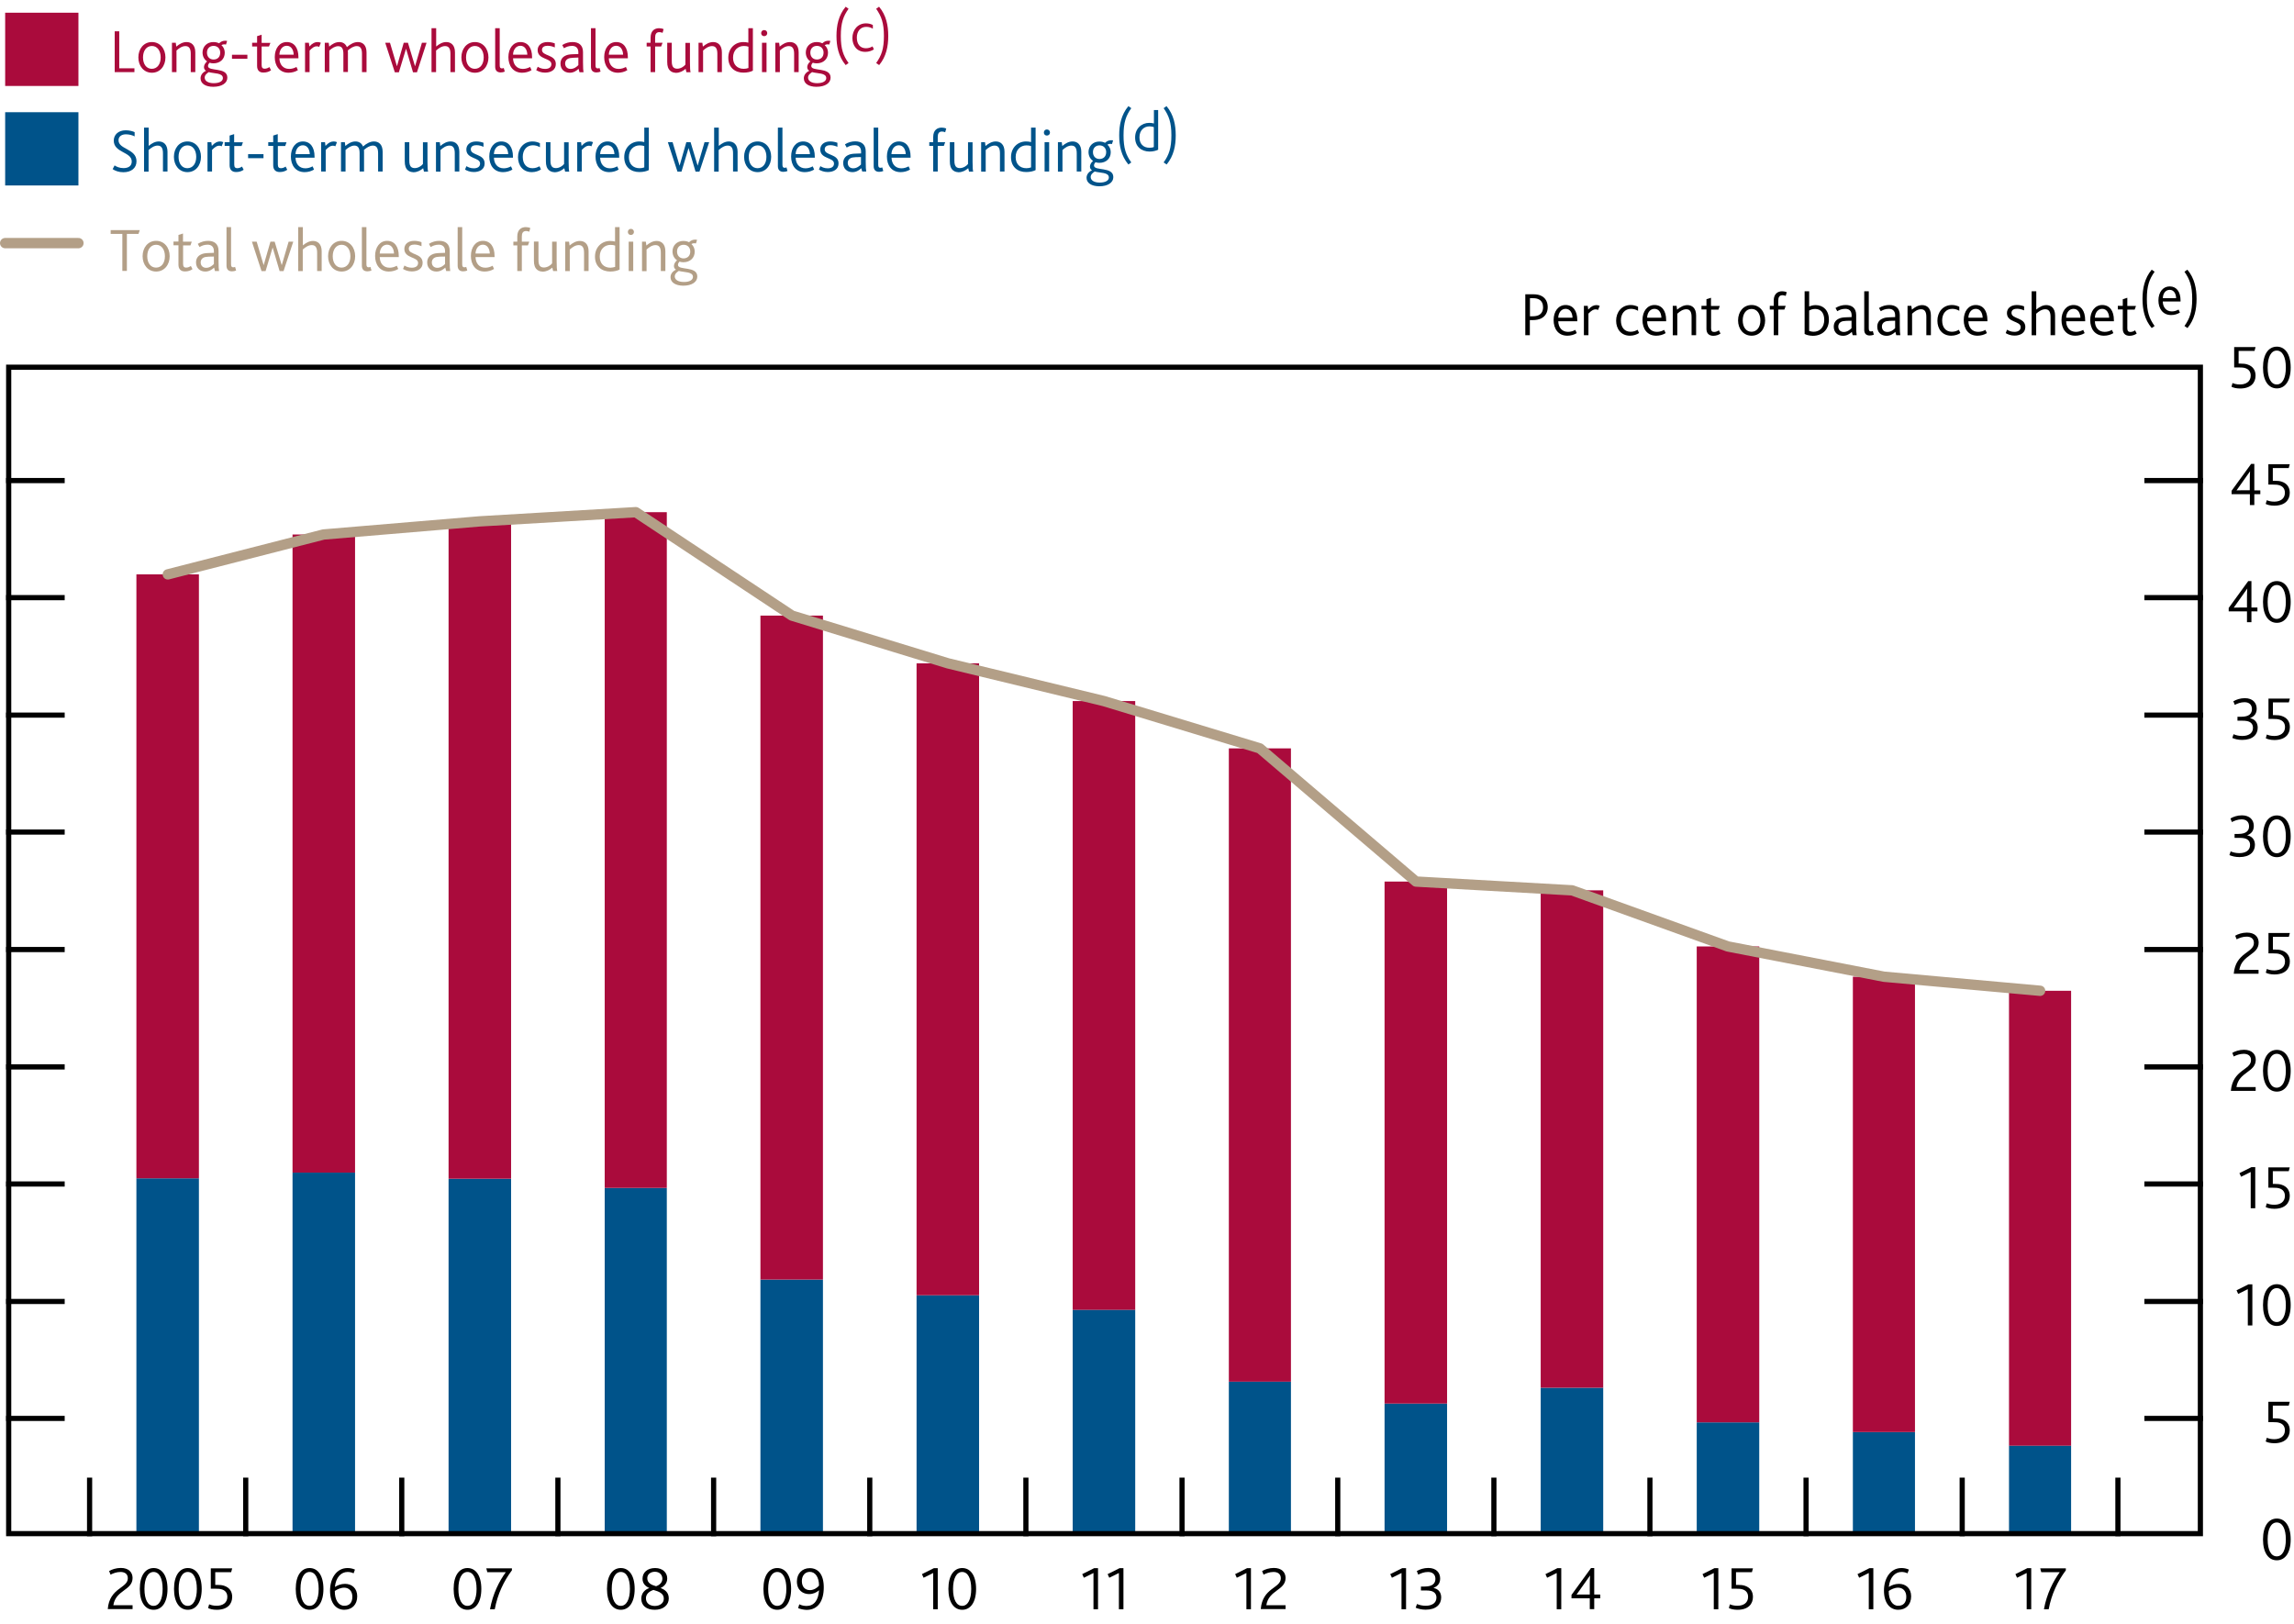 <?xml version="1.0" encoding="utf-8"?>
<!-- Generator: Adobe Illustrator 16.0.4, SVG Export Plug-In . SVG Version: 6.00 Build 0)  -->
<!DOCTYPE svg PUBLIC "-//W3C//DTD SVG 1.1//EN" "http://www.w3.org/Graphics/SVG/1.1/DTD/svg11.dtd">
<svg version="1.1" xmlns="http://www.w3.org/2000/svg" xmlns:xlink="http://www.w3.org/1999/xlink" x="0px" y="0px" width="222px"
	 height="157.18px" viewBox="0 0 222 157.18" enable-background="new 0 0 222 157.18" xml:space="preserve">
<g id="Fan_chart_colours" display="none">
	<polyline display="inline" fill-rule="evenodd" clip-rule="evenodd" fill="#F8BFAD" stroke="#F8BFAD" stroke-width="0.01" points="
		227.86,40.12 232.3,58.8 236.73,62.67 241.17,66.11 245.6,68.86 250.04,68.21 254.47,70.3 258.91,71.7 263.34,73.39 267.77,74.69 
		272.21,75.19 276.64,75.73 281.08,76.27 285.51,76.6 285.51,84.6 281.08,84.26 276.64,83.64 272.21,83.03 267.77,82.49 
		263.34,80.89 258.91,79.05 254.47,77.5 250.04,75.27 245.6,75.57 241.17,71.95 236.73,67.31 232.3,62.02 227.86,40.12 	"/>
	<polyline display="inline" fill-rule="evenodd" clip-rule="evenodd" fill="#F8BFAD" stroke="#F8BFAD" stroke-width="0.01" points="
		227.86,40.12 232.3,56.63 236.73,59.55 241.17,62.18 245.6,64.34 250.04,63.45 254.47,65.44 258.91,66.74 263.34,68.33 
		267.77,69.44 272.21,69.9 276.64,70.39 281.08,70.88 285.51,71.2 285.51,76.6 281.08,76.27 276.64,75.73 272.21,75.19 
		267.77,74.69 263.34,73.39 258.91,71.7 254.47,70.3 250.04,68.21 245.6,68.86 241.17,66.11 236.73,62.67 232.3,58.8 227.86,40.12 	
		"/>
	<polyline display="inline" fill-rule="evenodd" clip-rule="evenodd" fill="#F8BFAD" stroke="#F8BFAD" stroke-width="0.01" points="
		227.86,40.12 232.3,54.91 236.73,57.06 241.17,59.05 245.6,60.75 250.04,59.67 254.47,61.58 258.91,62.79 263.34,64.31 
		267.77,65.26 272.21,65.69 276.64,66.15 281.08,66.59 285.51,66.91 285.51,71.2 281.08,70.88 276.64,70.39 272.21,69.9 
		267.77,69.44 263.34,68.33 258.91,66.74 254.47,65.44 250.04,63.45 245.6,64.34 241.17,62.18 236.73,59.55 232.3,56.63 
		227.86,40.12 	"/>
	<polyline display="inline" fill-rule="evenodd" clip-rule="evenodd" fill="#F18670" stroke="#F18670" stroke-width="0.01" points="
		227.86,40.12 232.3,53.43 236.73,54.93 241.17,56.37 245.6,57.66 250.04,56.42 254.47,58.26 258.91,59.41 263.34,60.86 
		267.77,61.67 272.21,62.08 276.64,62.52 281.08,62.91 285.51,63.23 285.51,66.91 281.08,66.59 276.64,66.15 272.21,65.69 
		267.77,65.26 263.34,64.31 258.91,62.79 254.47,61.58 250.04,59.67 245.6,60.75 241.17,59.05 236.73,57.06 232.3,54.91 
		227.86,40.12 	"/>
	<polyline display="inline" fill-rule="evenodd" clip-rule="evenodd" fill="#F18670" stroke="#F18670" stroke-width="0.01" points="
		227.86,40.12 232.3,52.1 236.73,53.02 241.17,53.96 245.6,54.89 250.04,53.5 254.47,55.29 258.91,56.38 263.34,57.76 267.77,58.45 
		272.21,58.84 276.64,59.25 281.08,59.61 285.51,59.92 285.51,63.23 281.08,62.91 276.64,62.52 272.21,62.08 267.77,61.67 
		263.34,60.86 258.91,59.41 254.47,58.26 250.04,56.42 245.6,57.66 241.17,56.37 236.73,54.93 232.3,53.43 227.86,40.12 	"/>
	<polyline display="inline" fill-rule="evenodd" clip-rule="evenodd" fill="#F18670" stroke="#F18670" stroke-width="0.01" points="
		227.86,40.12 232.3,50.87 236.73,51.24 241.17,51.73 245.6,52.33 250.04,50.8 254.47,52.53 258.91,53.56 263.34,54.89 
		267.77,55.47 272.21,55.84 276.64,56.22 281.08,56.55 285.51,56.86 285.51,59.92 281.08,59.61 276.64,59.25 272.21,58.84 
		267.77,58.45 263.34,57.76 258.91,56.38 254.47,55.29 250.04,53.5 245.6,54.89 241.17,53.96 236.73,53.02 232.3,52.1 227.86,40.12 
			"/>
	<polyline display="inline" fill-rule="evenodd" clip-rule="evenodd" fill="#E94D3F" stroke="#E94D3F" stroke-width="0.01" points="
		227.86,40.12 232.3,49.71 236.73,49.56 241.17,49.61 245.6,49.89 250.04,48.24 254.47,49.91 258.91,50.89 263.34,52.16 
		267.77,52.63 272.21,52.99 276.64,53.35 281.08,53.65 285.51,53.95 285.51,56.86 281.08,56.55 276.64,56.22 272.21,55.84 
		267.77,55.47 263.34,54.89 258.91,53.56 254.47,52.53 250.04,50.8 245.6,52.33 241.17,51.73 236.73,51.24 232.3,50.87 
		227.86,40.12 	"/>
	<polyline display="inline" fill-rule="evenodd" clip-rule="evenodd" fill="#E94D3F" stroke="#E94D3F" stroke-width="0.01" points="
		227.86,40.12 232.3,48.58 236.73,47.93 241.17,47.56 245.6,47.54 250.04,45.76 254.47,47.38 258.91,48.31 263.34,49.53 
		267.77,49.89 272.21,50.23 276.64,50.57 281.08,50.84 285.51,51.14 285.51,53.95 281.08,53.65 276.64,53.35 272.21,52.99 
		267.77,52.63 263.34,52.16 258.91,50.89 254.47,49.91 250.04,48.24 245.6,49.89 241.17,49.61 236.73,49.56 232.3,49.71 
		227.86,40.12 	"/>
	<polyline display="inline" fill-rule="evenodd" clip-rule="evenodd" fill="#E94D3F" stroke="#E94D3F" stroke-width="0.01" points="
		227.86,40.12 232.3,46.35 236.73,44.72 241.17,43.52 245.6,42.9 250.04,40.88 254.47,42.4 258.91,43.22 263.34,44.34 267.77,44.5 
		272.21,44.81 276.64,45.1 281.08,45.31 285.51,45.6 285.51,51.14 281.08,50.84 276.64,50.57 272.21,50.23 267.77,49.89 
		263.34,49.53 258.91,48.31 254.47,47.38 250.04,45.76 245.6,47.54 241.17,47.56 236.73,47.93 232.3,48.58 227.86,40.12 	"/>
	<polyline display="inline" fill-rule="evenodd" clip-rule="evenodd" fill="#E94D3F" stroke="#E94D3F" stroke-width="0.01" points="
		227.86,40.12 232.3,45.23 236.73,43.09 241.17,41.47 245.6,40.54 250.04,38.4 254.47,39.87 258.91,40.64 263.34,41.7 267.77,41.77 
		272.21,42.05 276.64,42.32 281.08,42.5 285.51,42.79 285.51,45.6 281.08,45.31 276.64,45.1 272.21,44.81 267.77,44.5 263.34,44.34 
		258.91,43.22 254.47,42.4 250.04,40.88 245.6,42.9 241.17,43.52 236.73,44.72 232.3,46.35 227.86,40.12 	"/>
	<polyline display="inline" fill-rule="evenodd" clip-rule="evenodd" fill="#E94D3F" stroke="#E94D3F" stroke-width="0.01" points="
		227.86,40.12 232.3,44.06 236.73,41.41 241.17,39.35 245.6,38.11 250.04,35.83 254.47,37.25 258.91,37.97 263.34,38.98 
		267.77,38.93 272.21,39.2 276.64,39.45 281.08,39.6 285.51,39.88 285.51,42.79 281.08,42.5 276.64,42.32 272.21,42.05 
		267.77,41.77 263.34,41.7 258.91,40.64 254.47,39.87 250.04,38.4 245.6,40.54 241.17,41.47 236.73,43.09 232.3,45.23 227.86,40.12 
			"/>
	<polyline display="inline" fill-rule="evenodd" clip-rule="evenodd" fill="#F18670" stroke="#F18670" stroke-width="0.01" points="
		227.86,40.12 232.3,42.83 236.73,39.64 241.17,37.12 245.6,35.54 250.04,33.13 254.47,34.49 258.91,35.15 263.34,36.11 
		267.77,35.95 272.21,36.2 276.64,36.42 281.08,36.54 285.51,36.82 285.51,39.88 281.08,39.6 276.64,39.45 272.21,39.2 
		267.77,38.93 263.34,38.98 258.91,37.97 254.47,37.25 250.04,35.83 245.6,38.11 241.17,39.35 236.73,41.41 232.3,44.06 
		227.86,40.12 	"/>
	<polyline display="inline" fill-rule="evenodd" clip-rule="evenodd" fill="#F18670" stroke="#F18670" stroke-width="0.01" points="
		227.86,40.12 232.3,41.5 236.73,37.72 241.17,34.71 245.6,32.77 250.04,30.22 254.47,31.51 258.91,32.12 263.34,33.01 
		267.77,32.73 272.21,32.96 276.64,33.15 281.08,33.24 285.51,33.51 285.51,36.82 281.08,36.54 276.64,36.42 272.21,36.2 
		267.77,35.95 263.34,36.11 258.91,35.15 254.47,34.49 250.04,33.13 245.6,35.54 241.17,37.12 236.73,39.64 232.3,42.83 
		227.86,40.12 	"/>
	<polyline display="inline" fill-rule="evenodd" clip-rule="evenodd" fill="#F18670" stroke="#F18670" stroke-width="0.01" points="
		227.86,40.12 232.3,40.02 236.73,35.59 241.17,32.02 245.6,29.69 250.04,26.97 254.47,28.2 258.91,28.74 263.34,29.56 
		267.77,29.14 272.21,29.35 276.64,29.52 281.08,29.56 285.51,29.83 285.51,33.51 281.08,33.24 276.64,33.15 272.21,32.96 
		267.77,32.73 263.34,33.01 258.91,32.12 254.47,31.51 250.04,30.22 245.6,32.77 241.17,34.71 236.73,37.72 232.3,41.5 
		227.86,40.12 	"/>
	<polyline display="inline" fill-rule="evenodd" clip-rule="evenodd" fill="#F8BFAD" stroke="#F8BFAD" stroke-width="0.01" points="
		227.86,40.12 232.3,38.3 236.73,33.1 241.17,28.89 245.6,26.09 250.04,23.19 254.47,24.34 258.91,24.79 263.34,25.54 267.77,24.96 
		272.21,25.15 276.64,25.28 281.08,25.28 285.51,25.54 285.51,29.83 281.08,29.56 276.64,29.52 272.21,29.35 267.77,29.14 
		263.34,29.56 258.91,28.74 254.47,28.2 250.04,26.97 245.6,29.69 241.17,32.02 236.73,35.59 232.3,40.02 227.86,40.12 	"/>
	<polyline display="inline" fill-rule="evenodd" clip-rule="evenodd" fill="#F8BFAD" stroke="#F8BFAD" stroke-width="0.01" points="
		227.86,40.12 232.3,36.13 236.73,29.97 241.17,24.96 245.6,21.57 250.04,18.43 254.47,19.48 258.91,19.83 263.34,20.48 
		267.77,19.71 272.21,19.86 276.64,19.94 281.08,19.88 285.51,20.14 285.51,25.54 281.08,25.28 276.64,25.28 272.21,25.15 
		267.77,24.96 263.34,25.54 258.91,24.79 254.47,24.34 250.04,23.19 245.6,26.09 241.17,28.89 236.73,33.1 232.3,38.3 227.86,40.12 
			"/>
	<polyline display="inline" fill-rule="evenodd" clip-rule="evenodd" fill="#F8BFAD" stroke="#F8BFAD" stroke-width="0.01" points="
		227.86,40.12 232.3,32.92 236.73,25.34 241.17,19.13 245.6,14.87 250.04,11.37 254.47,12.27 258.91,12.48 263.34,12.98 
		267.77,11.91 272.21,12.01 276.64,12.04 281.08,11.89 285.51,12.14 285.51,20.14 281.08,19.88 276.64,19.94 272.21,19.86 
		267.77,19.71 263.34,20.48 258.91,19.83 254.47,19.48 250.04,18.43 245.6,21.57 241.17,24.96 236.73,29.97 232.3,36.13 
		227.86,40.12 	"/>
	
		<polyline display="inline" fill-rule="evenodd" clip-rule="evenodd" fill="#FBD9CD" stroke="#FBD9CD" stroke-width="0.01" stroke-linecap="square" stroke-miterlimit="10" points="
		226.46,115.8 231.53,137.08 236.6,142.41 241.68,147.85 246.76,153.21 251.83,153.93 256.91,156.73 261.99,158.04 267.06,158.87 
		272.14,159.93 277.21,160.08 282.29,160.29 287.36,160.51 292.44,160.53 292.44,169.64 287.36,169.62 282.29,169.29 277.21,169.02 
		272.14,168.81 267.06,167.41 261.99,166.41 256.91,164.94 251.83,161.97 246.76,160.85 241.68,154.49 236.6,147.69 231.53,140.75 
		226.46,115.8 	"/>
	
		<polyline display="inline" fill-rule="evenodd" clip-rule="evenodd" fill="#F9C5B4" stroke="#F9C5B4" stroke-width="0.01" stroke-linecap="square" stroke-miterlimit="10" points="
		226.46,115.8 231.53,134.61 236.6,138.84 241.68,143.36 246.76,148.06 251.83,148.51 256.91,151.19 261.99,152.39 267.06,153.1 
		272.14,153.94 277.21,154.05 282.29,154.21 287.36,154.36 292.44,154.38 292.44,160.53 287.36,160.51 282.29,160.29 277.21,160.08 
		272.14,159.93 267.06,158.87 261.99,158.04 256.91,156.73 251.83,153.93 246.76,153.21 241.68,147.85 236.6,142.41 231.53,137.08 
		226.46,115.8 	"/>
	
		<polyline display="inline" fill-rule="evenodd" clip-rule="evenodd" fill="#F8BBA8" stroke="#F8BBA8" stroke-width="0.01" stroke-linecap="square" stroke-miterlimit="10" points="
		226.46,115.8 231.53,132.65 236.6,136.01 241.68,139.8 246.76,143.96 251.83,144.19 256.91,146.79 261.99,147.89 267.06,148.52 
		272.14,149.18 277.21,149.26 282.29,149.38 287.36,149.49 292.44,149.49 292.44,154.38 287.36,154.36 282.29,154.21 277.21,154.05 
		272.14,153.94 267.06,153.1 261.99,152.39 256.91,151.19 251.83,148.51 246.76,148.06 241.68,143.36 236.6,138.84 231.53,134.61 
		226.46,115.8 	"/>
	
		<polyline display="inline" fill-rule="evenodd" clip-rule="evenodd" fill="#F6B09B" stroke="#F6B09B" stroke-width="0.01" stroke-linecap="square" stroke-miterlimit="10" points="
		226.46,115.8 231.53,130.96 236.6,133.58 241.68,136.74 246.76,140.45 251.83,140.5 256.91,143.01 261.99,144.04 267.06,144.59 
		272.14,145.09 277.21,145.14 282.29,145.23 287.36,145.3 292.44,145.29 292.44,149.49 287.36,149.49 282.29,149.38 277.21,149.26 
		272.14,149.18 267.06,148.52 261.99,147.89 256.91,146.79 251.83,144.19 246.76,143.96 241.68,139.8 236.6,136.01 231.53,132.65 
		226.46,115.8 	"/>
	
		<polyline display="inline" fill-rule="evenodd" clip-rule="evenodd" fill="#F39A82" stroke="#F39A82" stroke-width="0.01" stroke-linecap="square" stroke-miterlimit="10" points="
		226.46,115.8 231.53,129.45 236.6,131.4 241.68,133.99 246.76,137.29 251.83,137.18 256.91,139.62 261.99,140.58 267.06,141.06 
		272.14,141.42 277.21,141.45 282.29,141.51 287.36,141.53 292.44,141.52 292.44,145.29 287.36,145.3 282.29,145.23 277.21,145.14 
		272.14,145.09 267.06,144.59 261.99,144.04 256.91,143.01 251.83,140.5 246.76,140.45 241.68,136.74 236.6,133.58 231.53,130.96 
		226.46,115.8 	"/>
	
		<polyline display="inline" fill-rule="evenodd" clip-rule="evenodd" fill="#F0836B" stroke="#F0836B" stroke-width="0.01" stroke-linecap="square" stroke-miterlimit="10" points="
		226.46,115.8 231.53,128.05 236.6,129.38 241.68,131.45 246.76,134.37 251.83,134.1 256.91,136.48 261.99,137.37 267.06,137.79 
		272.14,138.02 277.21,138.03 282.29,138.06 287.36,138.04 292.44,138.03 292.44,141.52 287.36,141.53 282.29,141.51 277.21,141.45 
		272.14,141.42 267.06,141.06 261.99,140.58 256.91,139.62 251.83,137.18 246.76,137.29 241.68,133.99 236.6,131.4 231.53,129.45 
		226.46,115.8 	"/>
	
		<polyline display="inline" fill-rule="evenodd" clip-rule="evenodd" fill="#ED6A55" stroke="#ED6A55" stroke-width="0.01" stroke-linecap="square" stroke-miterlimit="10" points="
		226.46,115.8 231.53,126.72 236.6,127.46 241.68,129.03 246.76,131.6 251.83,131.18 256.91,133.5 261.99,134.33 267.06,134.69 
		272.14,134.79 277.21,134.79 282.29,134.79 287.36,134.74 292.44,134.72 292.44,138.03 287.36,138.04 282.29,138.06 277.21,138.03 
		272.14,138.02 267.06,137.79 261.99,137.37 256.91,136.48 251.83,134.1 246.76,134.37 241.68,131.45 236.6,129.38 231.53,128.05 
		226.46,115.8 	"/>
	
		<polyline display="inline" fill-rule="evenodd" clip-rule="evenodd" fill="#EB5D4B" stroke="#EB5D4B" stroke-width="0.01" stroke-linecap="square" stroke-miterlimit="10" points="
		226.46,115.8 231.53,125.43 236.6,125.61 241.68,126.7 246.76,128.91 251.83,128.35 256.91,130.61 261.99,131.39 267.06,131.68 
		272.14,131.67 277.21,131.65 282.29,131.62 287.36,131.54 292.44,131.52 292.44,134.72 287.36,134.74 282.29,134.79 277.21,134.79 
		272.14,134.79 267.06,134.69 261.99,134.33 256.91,133.5 251.83,131.18 246.76,131.6 241.68,129.03 236.6,127.46 231.53,126.72 
		226.46,115.8 	"/>
	
		<polyline display="inline" fill-rule="evenodd" clip-rule="evenodd" fill="#E94D3F" stroke="#E94D3F" stroke-width="0.01" stroke-linecap="square" stroke-miterlimit="10" points="
		226.46,115.8 231.53,122.9 236.6,121.95 241.68,122.1 246.76,123.63 251.83,122.79 256.91,124.94 261.99,125.59 267.06,125.77 
		272.14,125.53 277.21,125.46 282.29,125.39 287.36,125.24 292.44,125.21 292.44,131.52 287.36,131.54 282.29,131.62 277.21,131.65 
		272.14,131.67 267.06,131.68 261.99,131.39 256.91,130.61 251.83,128.35 246.76,128.91 241.68,126.7 236.6,125.61 231.53,125.43 
		226.46,115.8 	"/>
	
		<polyline display="inline" fill-rule="evenodd" clip-rule="evenodd" fill="#EB5D4B" stroke="#EB5D4B" stroke-width="0.01" stroke-linecap="square" stroke-miterlimit="10" points="
		226.46,115.8 231.53,121.61 236.6,120.1 241.68,119.77 246.76,120.94 251.83,119.96 256.91,122.05 261.99,122.65 267.06,122.77 
		272.14,122.41 277.21,122.32 282.29,122.23 287.36,122.04 292.44,122.01 292.44,125.21 287.36,125.24 282.29,125.39 277.21,125.46 
		272.14,125.53 267.06,125.77 261.99,125.59 256.91,124.94 251.83,122.79 246.76,123.63 241.68,122.1 236.6,121.95 231.53,122.9 
		226.46,115.8 	"/>
	
		<polyline display="inline" fill-rule="evenodd" clip-rule="evenodd" fill="#ED6A55" stroke="#ED6A55" stroke-width="0.01" stroke-linecap="square" stroke-miterlimit="10" points="
		226.46,115.8 231.53,120.28 236.6,118.18 241.68,117.35 246.76,118.17 251.83,117.04 256.91,119.07 261.99,119.61 267.06,119.67 
		272.14,119.18 277.21,119.08 282.29,118.95 287.36,118.73 292.44,118.69 292.44,122.01 287.36,122.04 282.29,122.23 277.21,122.32 
		272.14,122.41 267.06,122.77 261.99,122.65 256.91,122.05 251.83,119.96 246.76,120.94 241.68,119.77 236.6,120.1 231.53,121.61 
		226.46,115.8 	"/>
	
		<polyline display="inline" fill-rule="evenodd" clip-rule="evenodd" fill="#F0836B" stroke="#F0836B" stroke-width="0.01" stroke-linecap="square" stroke-miterlimit="10" points="
		226.46,115.8 231.53,118.88 236.6,116.16 241.68,114.81 246.76,115.25 251.83,113.97 256.91,115.93 261.99,116.4 267.06,116.4 
		272.14,115.79 277.21,115.66 282.29,115.5 287.36,115.25 292.44,115.21 292.44,118.69 287.36,118.73 282.29,118.95 277.21,119.08 
		272.14,119.18 267.06,119.67 261.99,119.61 256.91,119.07 251.83,117.04 246.76,118.17 241.68,117.35 236.6,118.18 231.53,120.28 
		226.46,115.8 	"/>
	
		<polyline display="inline" fill-rule="evenodd" clip-rule="evenodd" fill="#F39A82" stroke="#F39A82" stroke-width="0.01" stroke-linecap="square" stroke-miterlimit="10" points="
		226.46,115.8 231.53,117.37 236.6,113.97 241.68,112.06 246.76,112.09 251.83,110.65 256.91,112.54 261.99,112.94 267.06,112.87 
		272.14,112.12 277.21,111.96 282.29,111.78 287.36,111.49 292.44,111.44 292.44,115.21 287.36,115.25 282.29,115.5 277.21,115.66 
		272.14,115.79 267.06,116.4 261.99,116.4 256.91,115.93 251.83,113.97 246.76,115.25 241.68,114.81 236.6,116.16 231.53,118.88 
		226.46,115.8 	"/>
	
		<polyline display="inline" fill-rule="evenodd" clip-rule="evenodd" fill="#F6B09B" stroke="#F6B09B" stroke-width="0.01" stroke-linecap="square" stroke-miterlimit="10" points="
		226.46,115.8 231.53,115.68 236.6,111.54 241.68,109 246.76,108.58 251.83,106.95 256.91,108.76 261.99,109.09 267.06,108.94 
		272.14,108.03 277.21,107.85 282.29,107.64 287.36,107.3 292.44,107.24 292.44,111.44 287.36,111.49 282.29,111.78 277.21,111.96 
		272.14,112.12 267.06,112.87 261.99,112.94 256.91,112.54 251.83,110.65 246.76,112.09 241.68,112.06 236.6,113.97 231.53,117.37 
		226.46,115.8 	"/>
	
		<polyline display="inline" fill-rule="evenodd" clip-rule="evenodd" fill="#F8BBA8" stroke="#F8BBA8" stroke-width="0.01" stroke-linecap="square" stroke-miterlimit="10" points="
		226.46,115.8 231.53,113.72 236.6,108.71 241.68,105.44 246.76,104.48 251.83,102.63 256.91,104.36 261.99,104.6 267.06,104.36 
		272.14,103.27 277.21,103.06 282.29,102.81 287.36,102.41 292.44,102.36 292.44,107.24 287.36,107.3 282.29,107.64 277.21,107.85 
		272.14,108.03 267.06,108.94 261.99,109.09 256.91,108.76 251.83,106.95 246.76,108.58 241.68,109 236.6,111.54 231.53,115.68 
		226.46,115.8 	"/>
	
		<polyline display="inline" fill-rule="evenodd" clip-rule="evenodd" fill="#F9C5B4" stroke="#F9C5B4" stroke-width="0.01" stroke-linecap="square" stroke-miterlimit="10" points="
		226.46,115.8 231.53,111.25 236.6,105.15 241.68,100.95 246.76,99.33 251.83,97.21 256.91,98.82 261.99,98.94 267.06,98.59 
		272.14,97.28 277.21,97.03 282.29,96.73 287.36,96.27 292.44,96.2 292.44,102.36 287.36,102.41 282.29,102.81 277.21,103.06 
		272.14,103.27 267.06,104.36 261.99,104.6 256.91,104.36 251.83,102.63 246.76,104.48 241.68,105.44 236.6,108.71 231.53,113.72 
		226.46,115.8 	"/>
	
		<polyline display="inline" fill-rule="evenodd" clip-rule="evenodd" fill="#FBD9CD" stroke="#FBD9CD" stroke-width="0.01" stroke-linecap="square" stroke-miterlimit="10" points="
		226.46,115.8 231.53,107.59 236.6,99.87 241.68,94.31 246.76,91.69 251.83,89.17 256.91,90.61 261.99,90.57 267.06,90.05 
		272.14,88.4 277.21,88.1 282.29,87.72 287.36,87.16 292.44,87.09 292.44,96.2 287.36,96.27 282.29,96.73 277.21,97.03 
		272.14,97.28 267.06,98.59 261.99,98.94 256.91,98.82 251.83,97.21 246.76,99.33 241.68,100.95 236.6,105.15 231.53,111.25 
		226.46,115.8 	"/>
	<path display="inline" fill="none" stroke="#E40520" stroke-linecap="round" stroke-linejoin="round" stroke-miterlimit="10" d="
		M226.45,115.79"/>
	<polyline display="inline" fill-rule="evenodd" clip-rule="evenodd" fill="#ACCEBD" stroke="#ACCEBD" stroke-width="0.01" points="
		299.85,55.81 305.46,47.26 311.06,42.4 316.67,41.56 322.26,42.78 327.87,45.28 333.47,48.18 339.07,49.76 344.67,50.89 
		350.28,51.59 355.88,52.37 361.49,52.76 367.09,52.55 372.69,51.82 372.69,57.8 367.09,58.42 361.49,58.53 355.88,58.01 
		350.28,57.13 344.67,56.27 339.07,54.99 333.47,53.26 327.87,50.2 322.26,47.53 316.67,46.14 311.06,46.82 305.46,51.51 
		299.85,59.9 	"/>
	<polyline display="inline" fill-rule="evenodd" clip-rule="evenodd" fill="#ACCEBD" stroke="#ACCEBD" stroke-width="0.01" points="
		299.85,53.05 305.46,44.39 311.06,39.43 316.67,38.47 322.26,39.57 327.87,41.96 333.47,44.77 339.07,46.24 344.67,47.26 
		350.28,47.85 355.88,48.55 361.49,48.88 367.09,48.59 372.69,47.78 372.69,51.82 367.09,52.55 361.49,52.76 355.88,52.37 
		350.28,51.59 344.67,50.89 339.07,49.76 333.47,48.18 327.87,45.28 322.26,42.78 316.67,41.56 311.06,42.4 305.46,47.26 
		299.85,55.81 	"/>
	<polyline display="inline" fill-rule="evenodd" clip-rule="evenodd" fill="#ACCEBD" stroke="#ACCEBD" stroke-width="0.01" points="
		299.85,50.86 305.46,42.11 311.06,37.06 316.67,36.01 322.26,37.03 327.87,39.32 333.47,42.05 339.07,43.43 344.67,44.38 
		350.28,44.89 355.88,45.53 361.49,45.79 367.09,45.44 372.69,44.58 372.69,47.78 367.09,48.59 361.49,48.88 355.88,48.55 
		350.28,47.85 344.67,47.26 339.07,46.24 333.47,44.77 327.87,41.96 322.26,39.57 316.67,38.47 311.06,39.43 305.46,44.39 
		299.85,53.05 	"/>
	<polyline display="inline" fill-rule="evenodd" clip-rule="evenodd" fill="#77B39C" stroke="#77B39C" stroke-width="0.01" points="
		299.85,48.98 305.46,40.15 311.06,35.03 316.67,33.9 322.26,34.84 327.87,37.06 333.47,39.71 339.07,41.03 344.67,41.9 
		350.28,42.34 355.88,42.93 361.49,43.14 367.09,42.74 372.69,41.82 372.69,44.58 367.09,45.44 361.49,45.79 355.88,45.53 
		350.28,44.89 344.67,44.38 339.07,43.43 333.47,42.05 327.87,39.32 322.26,37.03 316.67,36.01 311.06,37.06 305.46,42.11 
		299.85,50.86 	"/>
	<polyline display="inline" fill-rule="evenodd" clip-rule="evenodd" fill="#77B39C" stroke="#77B39C" stroke-width="0.01" points="
		299.85,47.29 305.46,38.4 311.06,33.2 316.67,32.01 322.26,32.88 327.87,35.03 333.47,37.62 339.07,38.87 344.67,39.68 
		350.28,40.05 355.88,40.6 361.49,40.76 367.09,40.31 372.69,39.34 372.69,41.82 367.09,42.74 361.49,43.14 355.88,42.93 
		350.28,42.34 344.67,41.9 339.07,41.03 333.47,39.71 327.87,37.06 322.26,34.84 316.67,33.9 311.06,35.03 305.46,40.15 
		299.85,48.98 	"/>
	<polyline display="inline" fill-rule="evenodd" clip-rule="evenodd" fill="#77B39C" stroke="#77B39C" stroke-width="0.01" points="
		299.85,45.72 305.46,36.77 311.06,31.51 316.67,30.25 322.26,31.06 327.87,33.15 333.47,35.68 339.07,36.88 344.67,37.62 
		350.28,37.93 355.88,38.43 361.49,38.55 367.09,38.06 372.69,37.06 372.69,39.34 367.09,40.31 361.49,40.76 355.88,40.6 
		350.28,40.05 344.67,39.68 339.07,38.87 333.47,37.62 327.87,35.03 322.26,32.88 316.67,32.01 311.06,33.2 305.46,38.4 
		299.85,47.29 	"/>
	<polyline display="inline" fill-rule="evenodd" clip-rule="evenodd" fill="#008D68" stroke="#008D68" stroke-width="0.01" points="
		299.85,44.23 305.46,35.23 311.06,29.91 316.67,28.59 322.26,29.34 327.87,31.36 333.47,33.84 339.07,34.98 344.67,35.67 
		350.28,35.92 355.88,36.38 361.49,36.46 367.09,35.93 372.69,34.88 372.69,37.06 367.09,38.06 361.49,38.55 355.88,38.43 
		350.28,37.93 344.67,37.62 339.07,36.88 333.47,35.68 327.87,33.15 322.26,31.06 316.67,30.25 311.06,31.51 305.46,36.77 
		299.85,45.72 	"/>
	<polyline display="inline" fill-rule="evenodd" clip-rule="evenodd" fill="#008D68" stroke="#008D68" stroke-width="0.01" points="
		299.85,42.8 305.46,33.73 311.06,28.35 316.67,26.98 322.26,27.67 327.87,29.63 333.47,32.06 339.07,33.14 344.67,33.78 
		350.28,33.98 355.88,34.39 361.49,34.43 367.09,33.86 372.69,32.78 372.69,34.88 367.09,35.93 361.49,36.46 355.88,36.38 
		350.28,35.92 344.67,35.67 339.07,34.98 333.47,33.84 327.87,31.36 322.26,29.34 316.67,28.59 311.06,29.91 305.46,35.23 
		299.85,44.23 	"/>
	<polyline display="inline" fill-rule="evenodd" clip-rule="evenodd" fill="#008D68" stroke="#008D68" stroke-width="0.01" points="
		299.85,39.97 305.46,30.82 311.06,25.37 316.67,23.92 322.26,24.52 327.87,26.41 333.47,28.77 339.07,29.79 344.67,30.37 
		350.28,30.5 355.88,30.84 361.49,30.81 367.09,30.16 372.69,29 372.69,32.78 367.09,33.86 361.49,34.43 355.88,34.39 350.28,33.98 
		344.67,33.78 339.07,33.14 333.47,32.06 327.87,29.63 322.26,27.67 316.67,26.98 311.06,28.35 305.46,33.73 299.85,42.8 	"/>
	<polyline display="inline" fill-rule="evenodd" clip-rule="evenodd" fill="#008D68" stroke="#008D68" stroke-width="0.01" points="
		299.85,38.53 305.46,29.37 311.06,23.9 316.67,22.41 322.26,23 327.87,24.86 333.47,27.22 339.07,28.24 344.67,28.8 350.28,28.93 
		355.88,29.22 361.49,29.15 367.09,28.47 372.69,27.26 372.69,29 367.09,30.16 361.49,30.81 355.88,30.84 350.28,30.5 344.67,30.37 
		339.07,29.79 333.47,28.77 327.87,26.41 322.26,24.52 316.67,23.92 311.06,25.37 305.46,30.82 299.85,39.97 	"/>
	<polyline display="inline" fill-rule="evenodd" clip-rule="evenodd" fill="#008D68" stroke="#008D68" stroke-width="0.01" points="
		299.85,37.05 305.46,27.86 311.06,22.37 316.67,20.86 322.26,21.43 327.87,23.26 333.47,25.61 339.07,26.62 344.67,27.18 
		350.28,27.29 355.88,27.56 361.49,27.44 367.09,26.71 372.69,25.46 372.69,27.26 367.09,28.47 361.49,29.15 355.88,29.22 
		350.28,28.93 344.67,28.8 339.07,28.24 333.47,27.22 327.87,24.86 322.26,23 316.67,22.41 311.06,23.9 305.46,29.37 299.85,38.53 	
		"/>
	<polyline display="inline" fill-rule="evenodd" clip-rule="evenodd" fill="#77B39C" stroke="#77B39C" stroke-width="0.01" points="
		299.85,35.48 305.46,26.28 311.06,20.76 316.67,19.23 322.26,19.77 327.87,21.58 333.47,23.92 339.07,24.92 344.67,25.47 
		350.28,25.57 355.88,25.79 361.49,25.63 367.09,24.86 372.69,23.57 372.69,25.46 367.09,26.71 361.49,27.44 355.88,27.56 
		350.28,27.29 344.67,27.18 339.07,26.62 333.47,25.61 327.87,23.26 322.26,21.43 316.67,20.86 311.06,22.37 305.46,27.86 
		299.85,37.05 	"/>
	<polyline display="inline" fill-rule="evenodd" clip-rule="evenodd" fill="#77B39C" stroke="#77B39C" stroke-width="0.01" points="
		299.85,33.79 305.46,24.56 311.06,19.02 316.67,17.47 322.26,17.98 327.87,19.77 333.47,22.1 339.07,23.09 344.67,23.62 
		350.28,23.72 355.88,23.89 361.49,23.68 367.09,22.86 372.69,21.52 372.69,23.57 367.09,24.86 361.49,25.63 355.88,25.79 
		350.28,25.57 344.67,25.47 339.07,24.92 333.47,23.92 327.87,21.58 322.26,19.77 316.67,19.23 311.06,20.76 305.46,26.28 
		299.85,35.48 	"/>
	<polyline display="inline" fill-rule="evenodd" clip-rule="evenodd" fill="#77B39C" stroke="#77B39C" stroke-width="0.01" points="
		299.85,31.92 305.46,22.65 311.06,17.08 316.67,15.5 322.26,15.99 327.87,17.74 333.47,20.06 339.07,21.04 344.67,21.57 
		350.28,21.65 355.88,21.77 361.49,21.51 367.09,20.64 372.69,19.25 372.69,21.52 367.09,22.86 361.49,23.68 355.88,23.89 
		350.28,23.72 344.67,23.62 339.07,23.09 333.47,22.1 327.87,19.77 322.26,17.98 316.67,17.47 311.06,19.02 305.46,24.56 
		299.85,33.79 	"/>
	<polyline display="inline" fill-rule="evenodd" clip-rule="evenodd" fill="#ACCEBD" stroke="#ACCEBD" stroke-width="0.01" points="
		299.85,29.72 305.46,20.43 311.06,14.83 316.67,13.21 322.26,13.66 327.87,15.38 333.47,17.69 339.07,18.66 344.67,19.17 
		350.28,19.24 355.88,19.3 361.49,18.98 367.09,18.05 372.69,16.6 372.69,19.25 367.09,20.64 361.49,21.51 355.88,21.77 
		350.28,21.65 344.67,21.57 339.07,21.04 333.47,20.06 327.87,17.74 322.26,15.99 316.67,15.5 311.06,17.08 305.46,22.65 
		299.85,31.92 	"/>
	<polyline display="inline" fill-rule="evenodd" clip-rule="evenodd" fill="#ACCEBD" stroke="#ACCEBD" stroke-width="0.01" points="
		299.85,26.96 305.46,17.63 311.06,11.99 316.67,10.33 322.26,10.74 327.87,12.41 333.47,14.72 339.07,15.66 344.67,16.16 
		350.28,16.21 355.88,16.19 361.49,15.8 367.09,14.79 372.69,13.27 372.69,16.6 367.09,18.05 361.49,18.98 355.88,19.3 
		350.28,19.24 344.67,19.17 339.07,18.66 333.47,17.69 327.87,15.38 322.26,13.66 316.67,13.21 311.06,14.83 305.46,20.43 
		299.85,29.72 	"/>
	<polyline display="inline" fill-rule="evenodd" clip-rule="evenodd" fill="#ACCEBD" stroke="#ACCEBD" stroke-width="0.01" points="
		299.85,22.87 305.46,13.48 311.06,7.78 316.67,6.06 322.26,6.4 327.87,8.02 333.47,10.29 339.07,11.22 344.67,11.69 350.28,11.71 
		355.88,11.59 361.49,11.08 367.09,9.96 372.69,8.32 372.69,13.27 367.09,14.79 361.49,15.8 355.88,16.19 350.28,16.21 
		344.67,16.16 339.07,15.66 333.47,14.72 327.87,12.41 322.26,10.74 316.67,10.33 311.06,11.99 305.46,17.63 299.85,26.96 	"/>
	<polyline display="inline" fill-rule="evenodd" clip-rule="evenodd" fill="#CEE1D8" stroke="#CEE1D8" stroke-width="0.01" points="
		313.96,155.99 320.45,154.83 326.95,151.8 333.44,149.28 339.94,146.68 346.44,145.88 352.94,142.45 359.43,140.32 365.94,136.64 
		372.42,134.72 372.42,142.72 365.94,144.01 359.43,147.32 352.94,149.43 346.44,152.74 339.94,153.16 333.44,156.02 326.95,157.71 
		320.45,161.28 313.96,161.39 	"/>
	<polyline display="inline" fill-rule="evenodd" clip-rule="evenodd" fill="#B5D3C4" stroke="#B5D3C4" stroke-width="0.01" points="
		313.96,152.22 320.45,150.67 326.95,147.71 333.44,145.23 339.94,142.46 346.44,141 352.94,137.6 359.43,135.09 365.94,131.32 
		372.42,129.26 372.42,134.72 365.94,136.64 359.43,140.32 352.94,142.45 346.44,145.88 339.94,146.68 333.44,149.28 326.95,151.8 
		320.45,154.83 313.96,155.99 	"/>
	<polyline display="inline" fill-rule="evenodd" clip-rule="evenodd" fill="#A7CBBA" stroke="#A7CBBA" stroke-width="0.01" points="
		313.96,149.16 320.45,147.4 326.95,144.54 333.44,141.88 339.94,138.89 346.44,136.95 352.94,133.9 359.43,131.1 365.94,127.37 
		372.42,124.77 372.42,129.26 365.94,131.32 359.43,135.09 352.94,137.6 346.44,141 339.94,142.46 333.44,145.23 326.95,147.71 
		320.45,150.67 313.96,152.22 	"/>
	<polyline display="inline" fill-rule="evenodd" clip-rule="evenodd" fill="#9AC4B0" stroke="#9AC4B0" stroke-width="0.01" points="
		313.96,146.43 320.45,144.44 326.95,141.67 333.44,139.04 339.94,135.94 346.44,133.76 352.94,130.74 359.43,127.82 365.94,123.79 
		372.42,120.98 372.42,124.77 365.94,127.37 359.43,131.1 352.94,133.9 346.44,136.95 339.94,138.89 333.44,141.88 326.95,144.54 
		320.45,147.4 313.96,149.16 	"/>
	<polyline display="inline" fill-rule="evenodd" clip-rule="evenodd" fill="#7EB69D" stroke="#7EB69D" stroke-width="0.01" points="
		313.96,144.17 320.45,141.83 326.95,139.13 333.44,136.44 339.94,133.29 346.44,130.78 352.94,127.8 359.43,124.77 365.94,120.61 
		372.42,117.56 372.42,120.98 365.94,123.79 359.43,127.82 352.94,130.74 346.44,133.76 339.94,135.94 333.44,139.04 326.95,141.67 
		320.45,144.44 313.96,146.43 	"/>
	<polyline display="inline" fill-rule="evenodd" clip-rule="evenodd" fill="#5FA88C" stroke="#5FA88C" stroke-width="0.01" points="
		313.96,141.98 320.45,139.52 326.95,136.67 333.44,133.94 339.94,130.71 346.44,127.91 352.94,125.1 359.43,121.94 365.94,117.73 
		372.42,114.45 372.42,117.56 365.94,120.61 359.43,124.77 352.94,127.8 346.44,130.78 339.94,133.29 333.44,136.44 326.95,139.13 
		320.45,141.83 313.96,144.17 	"/>
	<polyline display="inline" fill-rule="evenodd" clip-rule="evenodd" fill="#399B7B" stroke="#399B7B" stroke-width="0.01" points="
		313.96,140.03 320.45,137.19 326.95,134.48 333.44,131.67 339.94,128.23 346.44,125.34 352.94,122.35 359.43,119.36 365.94,115.04 
		372.42,111.36 372.42,114.45 365.94,117.73 359.43,121.94 352.94,125.1 346.44,127.91 339.94,130.71 333.44,133.94 326.95,136.67 
		320.45,139.52 313.96,141.98 	"/>
	<polyline display="inline" fill-rule="evenodd" clip-rule="evenodd" fill="#209472" stroke="#209472" stroke-width="0.01" points="
		313.96,138.15 320.45,135.03 326.95,132.33 333.44,129.53 339.94,125.9 346.44,122.87 352.94,119.78 359.43,116.7 365.94,112.33 
		372.42,108.43 372.42,111.36 365.94,115.04 359.43,119.36 352.94,122.35 346.44,125.34 339.94,128.23 333.44,131.67 326.95,134.48 
		320.45,137.19 313.96,140.03 	"/>
	<polyline display="inline" fill-rule="evenodd" clip-rule="evenodd" fill="#008D68" stroke="#008D68" stroke-width="0.01" points="
		313.96,134.31 320.45,130.92 326.95,127.92 333.44,125.01 339.94,121.35 346.44,117.77 352.94,114.67 359.43,111.52 365.94,106.85 
		372.42,102.68 372.42,108.43 365.94,112.33 359.43,116.7 352.94,119.78 346.44,122.87 339.94,125.9 333.44,129.53 326.95,132.33 
		320.45,135.03 313.96,138.15 	"/>
	<polyline display="inline" fill-rule="evenodd" clip-rule="evenodd" fill="#209472" stroke="#209472" stroke-width="0.01" points="
		313.96,132.32 320.45,128.71 326.95,125.73 333.44,122.67 339.94,118.9 346.44,115.22 352.94,112.02 359.43,108.78 365.94,104.1 
		372.42,99.77 372.42,102.68 365.94,106.85 359.43,111.52 352.94,114.67 346.44,117.77 339.94,121.35 333.44,125.01 326.95,127.92 
		320.45,130.92 313.96,134.31 	"/>
	<polyline display="inline" fill-rule="evenodd" clip-rule="evenodd" fill="#399B7B" stroke="#399B7B" stroke-width="0.01" points="
		313.96,130.3 320.45,126.41 326.95,123.32 333.44,120.25 339.94,116.6 346.44,112.57 352.94,109.24 359.43,105.89 365.94,101.33 
		372.42,96.63 372.42,99.77 365.94,104.1 359.43,108.78 352.94,112.02 346.44,115.22 339.94,118.9 333.44,122.67 326.95,125.73 
		320.45,128.71 313.96,132.32 	"/>
	<polyline display="inline" fill-rule="evenodd" clip-rule="evenodd" fill="#5FA88C" stroke="#5FA88C" stroke-width="0.01" points="
		313.96,128.02 320.45,124.04 326.95,120.83 333.44,117.64 339.94,114 346.44,109.81 352.94,106.48 359.43,102.95 365.94,98.19 
		372.42,93.33 372.42,96.63 365.94,101.33 359.43,105.89 352.94,109.24 346.44,112.57 339.94,116.6 333.44,120.25 326.95,123.32 
		320.45,126.41 313.96,130.3 	"/>
	<polyline display="inline" fill-rule="evenodd" clip-rule="evenodd" fill="#7EB69D" stroke="#7EB69D" stroke-width="0.01" points="
		313.96,125.71 320.45,121.6 326.95,118.17 333.44,114.86 339.94,111.08 346.44,106.83 352.94,103.27 359.43,99.59 365.94,94.86 
		372.42,89.74 372.42,93.33 365.94,98.19 359.43,102.95 352.94,106.48 346.44,109.81 339.94,114 333.44,117.64 326.95,120.83 
		320.45,124.04 313.96,128.02 	"/>
	<polyline display="inline" fill-rule="evenodd" clip-rule="evenodd" fill="#9AC4B0" stroke="#9AC4B0" stroke-width="0.01" points="
		313.96,123.16 320.45,118.77 326.95,115.3 333.44,111.81 339.94,107.92 346.44,103.55 352.94,99.82 359.43,95.98 365.94,91.22 
		372.42,85.79 372.42,89.74 365.94,94.86 359.43,99.59 352.94,103.27 346.44,106.83 339.94,111.08 333.44,114.86 326.95,118.17 
		320.45,121.6 313.96,125.71 	"/>
	<polyline display="inline" fill-rule="evenodd" clip-rule="evenodd" fill="#A7CBBA" stroke="#A7CBBA" stroke-width="0.01" points="
		313.96,120.1 320.45,115.59 326.95,111.99 333.44,108.29 339.94,104.28 346.44,99.83 352.94,95.92 359.43,91.66 365.94,87.1 
		372.42,81.21 372.42,85.79 365.94,91.22 359.43,95.98 352.94,99.82 346.44,103.55 339.94,107.92 333.44,111.81 326.95,115.3 
		320.45,118.77 313.96,123.16 	"/>
	<polyline display="inline" fill-rule="evenodd" clip-rule="evenodd" fill="#B5D3C4" stroke="#B5D3C4" stroke-width="0.01" points="
		313.96,116.33 320.45,111.52 326.95,107.72 333.44,103.63 339.94,99.68 346.44,94.66 352.94,90.8 359.43,86.26 365.94,81.82 
		372.42,75.61 372.42,81.21 365.94,87.1 359.43,91.66 352.94,95.92 346.44,99.83 339.94,104.28 333.44,108.29 326.95,111.99 
		320.45,115.59 313.96,120.1 	"/>
	<polyline display="inline" fill-rule="evenodd" clip-rule="evenodd" fill="#CEE1D8" stroke="#CEE1D8" stroke-width="0.01" points="
		313.96,110.4 320.45,105.31 326.95,101.3 333.44,97.07 339.94,93.01 346.44,87.37 352.94,83 359.43,78.37 365.94,73.99 
		372.42,67.3 372.42,75.61 365.94,81.82 359.43,86.26 352.94,90.8 346.44,94.66 339.94,99.68 333.44,103.63 326.95,107.72 
		320.45,111.52 313.96,116.33 	"/>
	<g display="inline">
	</g>
</g>
<g id="Plus_x2F_minus" display="none">
	<g display="inline">
		<path d="M224.19,64.93h-1.62v-0.5h1.62V62.7h0.55v1.73h1.61v0.5h-1.61v1.77h-0.55V64.93z"/>
	</g>
	<g display="inline">
		<path d="M222.95,88.06h3.6v0.47h-3.6V88.06z"/>
	</g>
</g>
<g id="FSR_colours" display="none">
	<rect x="0.59" y="-24.22" display="inline" fill="#00538A" width="7.09" height="7.09"/>
	<rect x="0.59" y="-14.65" display="inline" fill="#B50E7D" width="7.09" height="7.09"/>
	<rect x="0.59" y="-5.09" display="inline" fill="#F9B000" width="7.09" height="7.09"/>
	<rect x="0.59" y="4.47" display="inline" fill="#7AB929" width="7.09" height="7.09"/>
	<line display="inline" fill="none" stroke="#000000" x1="43.11" y1="8.97" x2="50.2" y2="8.97"/>
	<rect x="43.11" y="-24.22" display="inline" fill="#67B9E8" width="7.09" height="7.09"/>
	<rect x="0.59" y="14.03" display="inline" fill="#8894CA" width="7.09" height="7.09"/>
	<rect x="43.11" y="-5.09" display="inline" fill="#F18500" width="7.09" height="7.09"/>
	<rect x="43.11" y="-14.65" display="inline" fill="#D32E3F" width="7.09" height="7.09"/>
</g>
<g id="IR_colours" display="none">
	<rect x="0.59" y="-4.92" display="inline" fill="#AA0B3C" width="7.09" height="7.09"/>
	<rect x="0.59" y="4.82" display="inline" fill="#00538A" width="7.09" height="7.09"/>
	<rect x="0.59" y="14.03" display="inline" fill="#B39F87" width="7.09" height="7.09"/>
	<rect x="43.11" y="-4.92" display="inline" fill="#D182AB" width="7.09" height="7.09"/>
	<rect x="43.11" y="4.82" display="inline" fill="#6199CB" width="7.09" height="7.09"/>
	<rect x="43.11" y="14.03" display="inline" fill="#D9CEC1" width="7.09" height="7.09"/>
</g>
<g id="Ziggurat_Box" display="none">
	<path display="inline" fill="none" stroke="#000000" stroke-width="0.5" d="M178.71,148.43"/>
	<path display="inline" fill="none" stroke="#000000" stroke-width="0.5" d="M187.38,148.43"/>
	<path display="inline" fill="none" stroke="#000000" stroke-width="0.5" d="M23.3,148.44c-0.02,0,166.73,0,166.76,0l0.01,0.15
		c0,0,2.13,3.34,2.13,3.34l1.8-6.68l2.62,6.68l2.18-6.68c0,0,0.88,2.38,1.15,3.13l0.08,0.04c0,0,12.54,0,12.54,0V35.05H0.59v113.38
		c0,0,12.68,0,12.68,0l0.07,0.16c0,0,2.13,3.34,2.13,3.34l1.8-6.68l2.62,6.68l2.18-6.68c0,0,0.89,2.42,1.16,3.15L23.3,148.44z"/>
</g>
<g id="Squiggle" display="none">
	<g display="inline">
		
			<line fill="none" stroke="#000000" stroke-width="0.5" stroke-linecap="square" stroke-miterlimit="10" x1="0.97" y1="142.78" x2="6.44" y2="142.78"/>
		<polyline fill="none" stroke="#000000" stroke-width="0.5" points="6.44,142.72 6.44,143.95 5.45,144.71 7.43,145.35 5.45,146.27 
			7.43,147.05 6.28,147.51 6.26,148.6 		"/>
		
			<line fill="none" stroke="#000000" stroke-width="0.5" stroke-linecap="square" stroke-miterlimit="10" x1="0.59" y1="148.68" x2="212.84" y2="148.68"/>
	</g>
	<g display="inline">
		<polyline fill="none" stroke="#000000" stroke-width="0.5" points="206.9,142.65 206.9,143.88 205.91,144.64 207.89,145.28 
			205.91,146.2 207.89,146.98 206.73,147.44 206.71,148.52 		"/>
	</g>
	
		<line display="inline" fill="none" stroke="#000000" stroke-width="0.5" stroke-miterlimit="10" x1="0.59" y1="34.84" x2="213.19" y2="34.84"/>
	
		<line display="inline" fill="none" stroke="#000000" stroke-width="0.5" stroke-linecap="square" stroke-miterlimit="10" x1="0.84" y1="35.09" x2="0.84" y2="142.62"/>
	
		<line display="inline" fill="none" stroke="#000000" stroke-width="0.5" stroke-linecap="square" stroke-miterlimit="10" x1="212.84" y1="35.09" x2="212.84" y2="142.62"/>
	
		<line display="inline" fill="none" stroke="#000000" stroke-width="0.5" stroke-linecap="square" stroke-miterlimit="10" x1="206.97" y1="142.78" x2="212.44" y2="142.78"/>
</g>
<g id="Layer_1">
	<rect x="194.42" y="139.91" fill="#00538A" width="6.01" height="8.74"/>
	<rect x="179.31" y="138.6" fill="#00538A" width="6.01" height="10.05"/>
	<rect x="164.2" y="137.66" fill="#00538A" width="6.05" height="10.99"/>
	<rect x="149.1" y="134.31" fill="#00538A" width="6.05" height="14.34"/>
	<rect x="133.99" y="135.84" fill="#00538A" width="6.05" height="12.81"/>
	<rect x="118.92" y="133.72" fill="#00538A" width="6.01" height="14.93"/>
	<rect x="103.81" y="126.76" fill="#00538A" width="6.05" height="21.89"/>
	<rect x="88.7" y="125.36" fill="#00538A" width="6.05" height="23.29"/>
	<rect x="73.59" y="123.84" fill="#00538A" width="6.05" height="24.81"/>
	<rect x="58.52" y="114.97" fill="#00538A" width="6.01" height="33.68"/>
	<rect x="43.41" y="114.08" fill="#00538A" width="6.05" height="34.57"/>
	<rect x="28.31" y="113.49" fill="#00538A" width="6.05" height="35.16"/>
	<rect x="13.2" y="114.04" fill="#00538A" width="6.05" height="34.61"/>
	<rect x="194.42" y="95.89" fill="#AA0B3C" width="6.01" height="44.03"/>
	<rect x="179.31" y="94.53" fill="#AA0B3C" width="6.01" height="44.07"/>
	<rect x="164.2" y="91.6" fill="#AA0B3C" width="6.05" height="46.06"/>
	<rect x="149.1" y="86.17" fill="#AA0B3C" width="6.05" height="48.14"/>
	<rect x="133.99" y="85.32" fill="#AA0B3C" width="6.05" height="50.52"/>
	<rect x="118.92" y="72.43" fill="#AA0B3C" width="6.01" height="61.29"/>
	<rect x="103.81" y="67.85" fill="#AA0B3C" width="6.05" height="58.92"/>
	<rect x="88.7" y="64.2" fill="#AA0B3C" width="6.05" height="61.16"/>
	<rect x="73.59" y="59.58" fill="#AA0B3C" width="6.05" height="64.26"/>
	<rect x="58.52" y="49.57" fill="#AA0B3C" width="6.01" height="65.4"/>
	<rect x="43.41" y="50.46" fill="#AA0B3C" width="6.05" height="63.62"/>
	<rect x="28.31" y="51.73" fill="#AA0B3C" width="6.05" height="61.76"/>
	<rect x="13.2" y="55.59" fill="#AA0B3C" width="6.05" height="58.45"/>
	<line fill="none" x1="207.52" y1="35.15" x2="213.19" y2="35.15"/>
	
		<line fill="none" stroke="#000000" stroke-width="0.5" stroke-linejoin="round" stroke-miterlimit="10" x1="207.52" y1="46.51" x2="213.19" y2="46.51"/>
	
		<line fill="none" stroke="#000000" stroke-width="0.5" stroke-linejoin="round" stroke-miterlimit="10" x1="207.52" y1="57.84" x2="213.19" y2="57.84"/>
	
		<line fill="none" stroke="#000000" stroke-width="0.5" stroke-linejoin="round" stroke-miterlimit="10" x1="207.52" y1="69.21" x2="213.19" y2="69.21"/>
	
		<line fill="none" stroke="#000000" stroke-width="0.5" stroke-linejoin="round" stroke-miterlimit="10" x1="207.52" y1="80.53" x2="213.19" y2="80.53"/>
	
		<line fill="none" stroke="#000000" stroke-width="0.5" stroke-linejoin="round" stroke-miterlimit="10" x1="207.52" y1="91.9" x2="213.19" y2="91.9"/>
	
		<line fill="none" stroke="#000000" stroke-width="0.5" stroke-linejoin="round" stroke-miterlimit="10" x1="207.52" y1="103.26" x2="213.19" y2="103.26"/>
	
		<line fill="none" stroke="#000000" stroke-width="0.5" stroke-linejoin="round" stroke-miterlimit="10" x1="207.52" y1="114.59" x2="213.19" y2="114.59"/>
	
		<line fill="none" stroke="#000000" stroke-width="0.5" stroke-linejoin="round" stroke-miterlimit="10" x1="207.52" y1="125.96" x2="213.19" y2="125.96"/>
	
		<line fill="none" stroke="#000000" stroke-width="0.5" stroke-linejoin="round" stroke-miterlimit="10" x1="207.52" y1="137.28" x2="213.19" y2="137.28"/>
	<line fill="none" x1="207.52" y1="148.65" x2="213.19" y2="148.65"/>
	<line fill="none" x1="0.59" y1="35.15" x2="6.26" y2="35.15"/>
	
		<line fill="none" stroke="#000000" stroke-width="0.5" stroke-linejoin="round" stroke-miterlimit="10" x1="0.59" y1="46.51" x2="6.26" y2="46.51"/>
	
		<line fill="none" stroke="#000000" stroke-width="0.5" stroke-linejoin="round" stroke-miterlimit="10" x1="0.59" y1="57.84" x2="6.26" y2="57.84"/>
	
		<line fill="none" stroke="#000000" stroke-width="0.5" stroke-linejoin="round" stroke-miterlimit="10" x1="0.59" y1="69.21" x2="6.26" y2="69.21"/>
	
		<line fill="none" stroke="#000000" stroke-width="0.5" stroke-linejoin="round" stroke-miterlimit="10" x1="0.59" y1="80.53" x2="6.26" y2="80.53"/>
	
		<line fill="none" stroke="#000000" stroke-width="0.5" stroke-linejoin="round" stroke-miterlimit="10" x1="0.59" y1="91.9" x2="6.26" y2="91.9"/>
	
		<line fill="none" stroke="#000000" stroke-width="0.5" stroke-linejoin="round" stroke-miterlimit="10" x1="0.59" y1="103.26" x2="6.26" y2="103.26"/>
	
		<line fill="none" stroke="#000000" stroke-width="0.5" stroke-linejoin="round" stroke-miterlimit="10" x1="0.59" y1="114.59" x2="6.26" y2="114.59"/>
	
		<line fill="none" stroke="#000000" stroke-width="0.5" stroke-linejoin="round" stroke-miterlimit="10" x1="0.59" y1="125.96" x2="6.26" y2="125.96"/>
	
		<line fill="none" stroke="#000000" stroke-width="0.5" stroke-linejoin="round" stroke-miterlimit="10" x1="0.59" y1="137.28" x2="6.26" y2="137.28"/>
	<line fill="none" x1="0.59" y1="148.65" x2="6.26" y2="148.65"/>
	<line fill="none" x1="8.67" y1="148.65" x2="204.96" y2="148.65"/>
	
		<line fill="none" stroke="#000000" stroke-width="0.5" stroke-linejoin="round" stroke-miterlimit="10" x1="204.96" y1="143.01" x2="204.96" y2="148.68"/>
	
		<line fill="none" stroke="#000000" stroke-width="0.5" stroke-linejoin="round" stroke-miterlimit="10" x1="189.89" y1="143.01" x2="189.89" y2="148.68"/>
	
		<line fill="none" stroke="#000000" stroke-width="0.5" stroke-linejoin="round" stroke-miterlimit="10" x1="174.78" y1="143.01" x2="174.78" y2="148.68"/>
	
		<line fill="none" stroke="#000000" stroke-width="0.5" stroke-linejoin="round" stroke-miterlimit="10" x1="159.67" y1="143.01" x2="159.67" y2="148.68"/>
	
		<line fill="none" stroke="#000000" stroke-width="0.5" stroke-linejoin="round" stroke-miterlimit="10" x1="144.57" y1="143.01" x2="144.57" y2="148.68"/>
	
		<line fill="none" stroke="#000000" stroke-width="0.5" stroke-linejoin="round" stroke-miterlimit="10" x1="129.46" y1="143.01" x2="129.46" y2="148.68"/>
	
		<line fill="none" stroke="#000000" stroke-width="0.5" stroke-linejoin="round" stroke-miterlimit="10" x1="114.39" y1="143.01" x2="114.39" y2="148.68"/>
	
		<line fill="none" stroke="#000000" stroke-width="0.5" stroke-linejoin="round" stroke-miterlimit="10" x1="99.28" y1="143.01" x2="99.28" y2="148.68"/>
	
		<line fill="none" stroke="#000000" stroke-width="0.5" stroke-linejoin="round" stroke-miterlimit="10" x1="84.17" y1="143.01" x2="84.17" y2="148.68"/>
	
		<line fill="none" stroke="#000000" stroke-width="0.5" stroke-linejoin="round" stroke-miterlimit="10" x1="69.06" y1="143.01" x2="69.06" y2="148.68"/>
	
		<line fill="none" stroke="#000000" stroke-width="0.5" stroke-linejoin="round" stroke-miterlimit="10" x1="53.99" y1="143.01" x2="53.99" y2="148.68"/>
	
		<line fill="none" stroke="#000000" stroke-width="0.5" stroke-linejoin="round" stroke-miterlimit="10" x1="38.88" y1="143.01" x2="38.88" y2="148.68"/>
	
		<line fill="none" stroke="#000000" stroke-width="0.5" stroke-linejoin="round" stroke-miterlimit="10" x1="23.78" y1="143.01" x2="23.78" y2="148.68"/>
	
		<line fill="none" stroke="#000000" stroke-width="0.5" stroke-linejoin="round" stroke-miterlimit="10" x1="8.67" y1="143.01" x2="8.67" y2="148.68"/>
	<polyline fill="none" stroke="#B39F87" stroke-linecap="round" stroke-linejoin="round" stroke-miterlimit="10" points="
		16.24,55.59 31.31,51.73 46.42,50.46 61.53,49.57 76.64,59.58 91.74,64.2 106.82,67.85 121.92,72.43 137.03,85.32 152.14,86.17 
		167.21,91.6 182.32,94.53 197.43,95.89 	"/>
	<g>
		<path d="M219,148.99c0-1.31,0.55-2.02,1.34-2.02c0.79,0,1.34,0.71,1.34,2.02s-0.55,2.02-1.34,2.02
			C219.55,151.02,219,150.3,219,148.99z M221.21,148.99c0-1.03-0.33-1.64-0.88-1.64c-0.54,0-0.88,0.61-0.88,1.64
			s0.33,1.64,0.88,1.64C220.88,150.63,221.21,150.02,221.21,148.99z"/>
	</g>
	<g>
		<path d="M219.37,139.15c0.18,0.08,0.42,0.14,0.72,0.14c0.58,0,1.03-0.28,1.03-0.86c0-0.38-0.2-0.61-0.49-0.71
			c-0.18-0.07-0.4-0.08-0.68-0.08h-0.43v-1.97h2.07l-0.1,0.37h-1.54v1.23h0.16c0.28,0,0.52,0.02,0.71,0.09
			c0.48,0.16,0.77,0.52,0.77,1.07c0,0.7-0.46,1.25-1.5,1.25c-0.37,0-0.67-0.08-0.83-0.17L219.37,139.15z"/>
	</g>
	<g>
		<path d="M217.53,124.77l-0.93,0.46l-0.16-0.35l1.16-0.58h0.37v3.98h-0.44V124.77z"/>
		<path d="M219,126.31c0-1.31,0.55-2.02,1.34-2.02c0.79,0,1.34,0.71,1.34,2.02s-0.55,2.02-1.34,2.02
			C219.55,128.33,219,127.62,219,126.31z M221.21,126.31c0-1.03-0.33-1.64-0.88-1.64c-0.54,0-0.88,0.61-0.88,1.64
			s0.33,1.64,0.88,1.64C220.88,127.95,221.21,127.34,221.21,126.31z"/>
	</g>
	<g>
		<path d="M217.81,113.43l-0.93,0.46l-0.16-0.35l1.16-0.58h0.37v3.98h-0.44V113.43z"/>
		<path d="M219.37,116.46c0.18,0.08,0.42,0.14,0.72,0.14c0.58,0,1.03-0.28,1.03-0.86c0-0.38-0.2-0.61-0.49-0.71
			c-0.18-0.07-0.4-0.08-0.68-0.08h-0.43v-1.97h2.07l-0.1,0.37h-1.54v1.23h0.16c0.28,0,0.52,0.02,0.71,0.09
			c0.48,0.16,0.77,0.52,0.77,1.07c0,0.7-0.46,1.25-1.5,1.25c-0.37,0-0.67-0.08-0.83-0.17L219.37,116.46z"/>
	</g>
	<g>
		<path d="M217.84,102.6c0-0.44-0.32-0.61-0.71-0.61c-0.38,0-0.73,0.14-0.96,0.26l-0.14-0.35c0.25-0.15,0.68-0.3,1.13-0.3
			c0.77,0,1.14,0.43,1.14,0.97c0,1.21-1.64,1.16-1.87,2.64h1.86v0.37h-2.4C216.07,103.5,217.84,103.58,217.84,102.6z"/>
		<path d="M219,103.63c0-1.31,0.55-2.02,1.34-2.02c0.79,0,1.34,0.71,1.34,2.02s-0.55,2.02-1.34,2.02
			C219.55,105.65,219,104.93,219,103.63z M221.21,103.63c0-1.03-0.33-1.64-0.88-1.64c-0.54,0-0.88,0.61-0.88,1.64
			s0.33,1.64,0.88,1.64C220.88,105.26,221.21,104.65,221.21,103.63z"/>
	</g>
	<g>
		<path d="M218.12,91.26c0-0.44-0.32-0.61-0.71-0.61c-0.38,0-0.73,0.14-0.96,0.26l-0.14-0.35c0.25-0.15,0.68-0.3,1.13-0.3
			c0.78,0,1.14,0.43,1.14,0.97c0,1.21-1.64,1.16-1.87,2.64h1.86v0.37h-2.4C216.35,92.16,218.12,92.24,218.12,91.26z"/>
		<path d="M219.37,93.78c0.18,0.08,0.42,0.14,0.73,0.14c0.57,0,1.03-0.28,1.03-0.86c0-0.38-0.2-0.61-0.49-0.71
			c-0.18-0.07-0.4-0.08-0.68-0.08h-0.43v-1.97h2.07l-0.1,0.37h-1.54v1.23h0.16c0.28,0,0.52,0.02,0.71,0.09
			c0.48,0.16,0.77,0.52,0.77,1.07c0,0.7-0.46,1.25-1.5,1.25c-0.37,0-0.66-0.08-0.83-0.17L219.37,93.78z"/>
	</g>
	<g>
		<path d="M215.87,82.4c0.25,0.11,0.53,0.17,0.85,0.17c0.56,0,1.03-0.24,1.03-0.79c0-0.34-0.19-0.57-0.56-0.65
			c-0.13-0.03-0.3-0.04-0.51-0.04h-0.43v-0.38h0.37c0.79,0,1.03-0.34,1.03-0.74c0-0.39-0.23-0.67-0.72-0.67
			c-0.38,0-0.71,0.14-0.94,0.26l-0.14-0.35c0.28-0.16,0.67-0.3,1.11-0.3c0.78,0,1.15,0.47,1.15,1.02c0,0.46-0.21,0.74-0.63,0.91
			v0.01c0.46,0.09,0.74,0.41,0.74,0.92c0,0.65-0.47,1.18-1.5,1.18c-0.37,0-0.71-0.08-0.97-0.19L215.87,82.4z"/>
		<path d="M219,80.94c0-1.31,0.55-2.02,1.34-2.02c0.79,0,1.34,0.71,1.34,2.02s-0.55,2.02-1.34,2.02
			C219.55,82.96,219,82.25,219,80.94z M221.21,80.94c0-1.03-0.33-1.64-0.88-1.64c-0.54,0-0.88,0.61-0.88,1.64s0.33,1.64,0.88,1.64
			C220.88,82.58,221.21,81.97,221.21,80.94z"/>
	</g>
	<g>
		<path d="M216.15,71.06c0.25,0.11,0.54,0.17,0.85,0.17c0.56,0,1.03-0.24,1.03-0.79c0-0.34-0.19-0.57-0.56-0.65
			c-0.13-0.03-0.3-0.04-0.51-0.04h-0.43v-0.38h0.37c0.79,0,1.03-0.34,1.03-0.74c0-0.39-0.23-0.67-0.72-0.67
			c-0.38,0-0.71,0.14-0.94,0.26l-0.14-0.35c0.28-0.16,0.67-0.3,1.11-0.3c0.78,0,1.15,0.47,1.15,1.02c0,0.46-0.22,0.74-0.64,0.91
			v0.01c0.46,0.09,0.74,0.41,0.74,0.92c0,0.65-0.47,1.18-1.5,1.18c-0.37,0-0.71-0.08-0.96-0.19L216.15,71.06z"/>
		<path d="M219.37,71.09c0.18,0.08,0.42,0.14,0.73,0.14c0.57,0,1.03-0.28,1.03-0.86c0-0.38-0.2-0.61-0.49-0.71
			c-0.18-0.07-0.4-0.08-0.68-0.08h-0.43v-1.97h2.07l-0.1,0.37h-1.54v1.23h0.16c0.28,0,0.52,0.02,0.71,0.09
			c0.48,0.16,0.77,0.52,0.77,1.07c0,0.7-0.46,1.25-1.5,1.25c-0.37,0-0.66-0.08-0.83-0.17L219.37,71.09z"/>
	</g>
	<g>
		<path d="M215.68,58.84l1.89-2.6h0.31v2.56h0.58v0.37h-0.58v1.05h-0.43v-1.05h-1.77V58.84z M216.65,58.8h0.8v-0.95
			c0-0.35,0.01-0.68,0.03-0.89l-1.31,1.85C216.3,58.8,216.49,58.8,216.65,58.8z"/>
		<path d="M219,58.26c0-1.31,0.55-2.02,1.34-2.02c0.79,0,1.34,0.71,1.34,2.02s-0.55,2.02-1.34,2.02
			C219.55,60.28,219,59.56,219,58.26z M221.21,58.26c0-1.03-0.33-1.64-0.88-1.64c-0.54,0-0.88,0.61-0.88,1.64s0.33,1.64,0.88,1.64
			C220.88,59.89,221.21,59.28,221.21,58.26z"/>
	</g>
	<g>
		<path d="M215.96,47.5l1.89-2.6h0.31v2.56h0.58v0.37h-0.58v1.05h-0.43v-1.05h-1.77V47.5z M216.92,47.45h0.8v-0.95
			c0-0.35,0.01-0.68,0.03-0.89l-1.31,1.85C216.58,47.46,216.77,47.45,216.92,47.45z"/>
		<path d="M219.37,48.41c0.18,0.08,0.42,0.14,0.72,0.14c0.58,0,1.03-0.28,1.03-0.86c0-0.38-0.2-0.61-0.49-0.71
			c-0.18-0.07-0.4-0.08-0.68-0.08h-0.43v-1.97h2.07l-0.1,0.37h-1.54v1.23h0.16c0.28,0,0.52,0.02,0.71,0.09
			c0.48,0.16,0.77,0.52,0.77,1.07c0,0.7-0.46,1.25-1.5,1.25c-0.37,0-0.67-0.08-0.83-0.17L219.37,48.41z"/>
	</g>
	<g>
		<path d="M216.05,37.07c0.18,0.08,0.42,0.14,0.73,0.14c0.57,0,1.03-0.28,1.03-0.86c0-0.38-0.2-0.61-0.49-0.71
			c-0.18-0.07-0.4-0.08-0.68-0.08h-0.43v-1.97h2.07l-0.1,0.37h-1.54v1.23h0.16c0.28,0,0.52,0.02,0.71,0.09
			c0.48,0.16,0.77,0.52,0.77,1.07c0,0.7-0.46,1.25-1.5,1.25c-0.37,0-0.66-0.08-0.83-0.17L216.05,37.07z"/>
		<path d="M219,35.57c0-1.31,0.55-2.02,1.34-2.02c0.79,0,1.34,0.71,1.34,2.02s-0.55,2.02-1.34,2.02
			C219.55,37.59,219,36.88,219,35.57z M221.21,35.57c0-1.03-0.33-1.64-0.88-1.64c-0.54,0-0.88,0.61-0.88,1.64s0.33,1.64,0.88,1.64
			C220.88,37.21,221.21,36.6,221.21,35.57z"/>
	</g>
	<g>
		<path d="M12.37,152.75c0-0.44-0.32-0.61-0.71-0.61s-0.73,0.14-0.96,0.26l-0.14-0.35c0.25-0.15,0.68-0.3,1.13-0.3
			c0.77,0,1.14,0.43,1.14,0.97c0,1.21-1.64,1.16-1.86,2.64h1.86v0.37h-2.4C10.6,153.65,12.37,153.73,12.37,152.75z"/>
		<path d="M13.53,153.78c0-1.31,0.55-2.02,1.34-2.02c0.79,0,1.34,0.71,1.34,2.02s-0.55,2.02-1.34,2.02
			C14.07,155.8,13.53,155.09,13.53,153.78z M15.74,153.78c0-1.03-0.33-1.64-0.88-1.64c-0.54,0-0.88,0.61-0.88,1.64
			s0.33,1.64,0.88,1.64C15.4,155.42,15.74,154.81,15.74,153.78z"/>
		<path d="M16.84,153.78c0-1.31,0.55-2.02,1.34-2.02c0.79,0,1.34,0.71,1.34,2.02s-0.55,2.02-1.34,2.02
			C17.38,155.8,16.84,155.09,16.84,153.78z M19.05,153.78c0-1.03-0.33-1.64-0.88-1.64c-0.54,0-0.88,0.61-0.88,1.64
			s0.33,1.64,0.88,1.64C18.71,155.42,19.05,154.81,19.05,153.78z"/>
		<path d="M20.24,155.27c0.18,0.08,0.42,0.14,0.73,0.14c0.58,0,1.03-0.28,1.03-0.86c0-0.38-0.2-0.61-0.49-0.71
			c-0.18-0.07-0.4-0.08-0.68-0.08h-0.43v-1.97h2.07l-0.1,0.37h-1.54v1.23h0.16c0.28,0,0.52,0.02,0.71,0.09
			c0.48,0.16,0.77,0.52,0.77,1.07c0,0.7-0.46,1.25-1.5,1.25c-0.37,0-0.67-0.08-0.83-0.17L20.24,155.27z"/>
	</g>
	<g>
		<path d="M43.9,153.78c0-1.31,0.55-2.02,1.34-2.02c0.79,0,1.34,0.71,1.34,2.02s-0.55,2.02-1.34,2.02
			C44.45,155.8,43.9,155.09,43.9,153.78z M46.12,153.78c0-1.03-0.33-1.64-0.88-1.64c-0.54,0-0.88,0.61-0.88,1.64
			s0.33,1.64,0.88,1.64C45.78,155.42,46.12,154.81,46.12,153.78z"/>
		<path d="M48.95,152.16h-1.79l-0.1-0.37h2.48v0.19c-0.78,1.04-1.39,2.3-1.66,3.77h-0.46C47.69,154.24,48.32,153.02,48.95,152.16z"
			/>
	</g>
	<g>
		<path d="M73.88,153.78c0-1.31,0.55-2.02,1.34-2.02c0.79,0,1.34,0.71,1.34,2.02s-0.55,2.02-1.34,2.02
			C74.43,155.8,73.88,155.09,73.88,153.78z M76.1,153.78c0-1.03-0.33-1.64-0.88-1.64c-0.54,0-0.88,0.61-0.88,1.64
			s0.33,1.64,0.88,1.64C75.76,155.42,76.1,154.81,76.1,153.78z"/>
		<path d="M77.24,155.64l0.11-0.37c0.21,0.1,0.44,0.16,0.71,0.16c0.71,0,1.14-0.54,1.2-1.51h-0.01c-0.23,0.2-0.55,0.36-0.95,0.36
			c-0.56,0-1.18-0.34-1.18-1.22c0-0.76,0.51-1.29,1.24-1.29c0.82,0,1.36,0.61,1.36,1.86c0,1.33-0.57,2.18-1.66,2.18
			C77.8,155.8,77.51,155.75,77.24,155.64z M79.26,153.46c0-0.8-0.35-1.33-0.89-1.33c-0.48,0-0.77,0.38-0.77,0.89
			c0,0.53,0.28,0.88,0.8,0.88C78.75,153.89,79.09,153.68,79.26,153.46z"/>
	</g>
	<g>
		<path d="M105.82,152.24l-0.93,0.46l-0.16-0.35l1.16-0.58h0.37v3.98h-0.44V152.24z"/>
		<path d="M108.28,152.24l-0.93,0.46l-0.16-0.35l1.16-0.58h0.37v3.98h-0.44V152.24z"/>
	</g>
	<g>
		<path d="M135.63,152.24l-0.93,0.46l-0.16-0.35l1.16-0.58h0.37v3.98h-0.44V152.24z"/>
		<path d="M137.13,155.24c0.25,0.11,0.53,0.17,0.85,0.17c0.56,0,1.03-0.24,1.03-0.79c0-0.34-0.19-0.57-0.56-0.65
			c-0.13-0.03-0.3-0.04-0.51-0.04h-0.43v-0.38h0.37c0.79,0,1.03-0.34,1.03-0.74c0-0.39-0.23-0.67-0.72-0.67
			c-0.38,0-0.71,0.14-0.94,0.26l-0.14-0.35c0.28-0.16,0.67-0.3,1.11-0.3c0.78,0,1.15,0.47,1.15,1.02c0,0.46-0.22,0.74-0.64,0.91
			v0.01c0.46,0.09,0.74,0.41,0.74,0.92c0,0.65-0.47,1.18-1.5,1.18c-0.37,0-0.71-0.08-0.97-0.19L137.13,155.24z"/>
	</g>
	<g>
		<path d="M165.85,152.24l-0.93,0.46l-0.16-0.35l1.16-0.58h0.37v3.98h-0.44V152.24z"/>
		<path d="M167.41,155.27c0.18,0.08,0.42,0.14,0.73,0.14c0.58,0,1.03-0.28,1.03-0.86c0-0.38-0.2-0.61-0.49-0.71
			c-0.18-0.07-0.4-0.08-0.68-0.08h-0.43v-1.97h2.07l-0.1,0.37h-1.54v1.23h0.16c0.28,0,0.52,0.02,0.71,0.09
			c0.48,0.16,0.77,0.52,0.77,1.07c0,0.7-0.46,1.25-1.5,1.25c-0.37,0-0.67-0.08-0.83-0.17L167.41,155.27z"/>
	</g>
	<g>
		<path d="M196.13,152.24l-0.93,0.46l-0.16-0.35l1.16-0.58h0.37v3.98h-0.44V152.24z"/>
		<path d="M199.33,152.16h-1.79l-0.1-0.37h2.48v0.19c-0.78,1.04-1.39,2.3-1.66,3.77h-0.46
			C198.07,154.24,198.71,153.02,199.33,152.16z"/>
	</g>
	<rect x="0.5" y="1.23" fill-rule="evenodd" clip-rule="evenodd" fill="#AA0B3C" width="7.09" height="7.09"/>
	<g>
		<path fill="#AA0B3C" d="M11.1,3.03h0.44v3.58h1.47v0.37H11.1V3.03z"/>
		<path fill="#AA0B3C" d="M13.39,5.56c0-0.83,0.51-1.49,1.31-1.49c0.79,0,1.31,0.65,1.31,1.49c0,0.83-0.52,1.48-1.31,1.48
			C13.91,7.04,13.39,6.38,13.39,5.56z M15.55,5.56c0-0.65-0.33-1.11-0.85-1.11c-0.53,0-0.86,0.46-0.86,1.11
			c0,0.65,0.33,1.1,0.85,1.1C15.22,6.66,15.55,6.2,15.55,5.56z"/>
		<path fill="#AA0B3C" d="M16.64,4.14h0.37l0.05,0.37c0.31-0.26,0.63-0.44,1-0.44c0.44,0,0.84,0.28,0.84,1v1.91h-0.44V5.21
			c0-0.43-0.11-0.75-0.51-0.75c-0.32,0-0.61,0.19-0.87,0.43v2.09h-0.44V4.14z"/>
		<path fill="#AA0B3C" d="M19.41,7.58c0-0.29,0.17-0.56,0.53-0.73c-0.13-0.07-0.2-0.2-0.2-0.35c0-0.13,0.05-0.34,0.3-0.56
			c-0.26-0.17-0.44-0.47-0.44-0.86c0-0.57,0.43-1.01,1.04-1.01c0.25,0,0.41,0.05,0.53,0.11c0.03,0.01,0.04,0.01,0.06-0.01
			c0.14-0.14,0.32-0.23,0.58-0.23c0.07,0,0.14,0.01,0.17,0.02l-0.11,0.35c-0.05-0.01-0.11-0.02-0.16-0.02
			c-0.1,0-0.19,0.02-0.28,0.08c0.22,0.19,0.32,0.46,0.32,0.73c0,0.61-0.44,1.03-1.1,1.03c-0.14,0-0.26-0.02-0.37-0.06
			c-0.11,0.12-0.15,0.22-0.15,0.32c0,0.56,1.87,0.07,1.87,1.12c0,0.53-0.52,0.89-1.37,0.89C19.9,8.4,19.41,8.1,19.41,7.58z
			 M21.57,7.56c0-0.52-0.85-0.43-1.37-0.58c-0.14,0.1-0.39,0.26-0.39,0.53c0,0.34,0.36,0.54,0.87,0.54
			C21.28,8.05,21.57,7.83,21.57,7.56z M21.31,5.09c0-0.38-0.26-0.65-0.64-0.65s-0.64,0.25-0.64,0.65c0,0.39,0.24,0.67,0.64,0.67
			C21.04,5.76,21.31,5.53,21.31,5.09z"/>
		<path fill="#AA0B3C" d="M22.45,5.3h1.49v0.39h-1.49V5.3z"/>
		<path fill="#AA0B3C" d="M24.88,6.38V4.5H24.4V4.14h0.48V3.5l0.44-0.14v0.79h0.85L26.03,4.5h-0.71v1.8c0,0.25,0.1,0.35,0.29,0.35
			c0.19,0,0.35-0.08,0.46-0.16l0.16,0.31c-0.17,0.13-0.43,0.22-0.71,0.22C25.1,7.04,24.88,6.8,24.88,6.38z"/>
		<path fill="#AA0B3C" d="M26.59,5.53c0-0.86,0.47-1.46,1.16-1.46c0.72,0,1.13,0.56,1.13,1.46v0.11h-1.84
			c0.01,0.58,0.34,1.03,0.95,1.03c0.26,0,0.5-0.08,0.7-0.19l0.14,0.31c-0.25,0.16-0.59,0.25-0.91,0.25
			C27.03,7.04,26.59,6.35,26.59,5.53z M28.42,5.29c-0.01-0.43-0.22-0.86-0.67-0.86c-0.43,0-0.7,0.39-0.71,0.86H28.42z"/>
		<path fill="#AA0B3C" d="M29.52,4.14h0.37l0.05,0.36c0.31-0.34,0.55-0.43,0.8-0.43c0.11,0,0.23,0.03,0.31,0.07l-0.16,0.4
			c-0.07-0.04-0.14-0.06-0.25-0.06c-0.2,0-0.41,0.13-0.68,0.41v2.09h-0.44V4.14z"/>
		<path fill="#AA0B3C" d="M31.44,4.14h0.37l0.05,0.37c0.3-0.26,0.62-0.44,0.98-0.44c0.33,0,0.6,0.16,0.73,0.49
			c0.34-0.3,0.7-0.49,1.06-0.49c0.46,0,0.84,0.29,0.84,1v1.91h-0.44V5.2c0-0.41-0.1-0.74-0.5-0.74c-0.31,0-0.6,0.19-0.87,0.42
			c0.01,0.06,0.01,0.12,0.01,0.17v1.92h-0.44V5.21c0-0.42-0.1-0.74-0.5-0.74c-0.31,0-0.6,0.19-0.86,0.42v2.09h-0.44V4.14z"/>
		<path fill="#AA0B3C" d="M37.28,4.14h0.46l0.67,2.26h0.01l0.65-2.26h0.41l0.68,2.26h0.01l0.66-2.26h0.45L40.35,7h-0.38l-0.67-2.27
			h-0.01L38.6,7h-0.39L37.28,4.14z"/>
		<path fill="#AA0B3C" d="M41.77,2.73h0.44V4.5c0.3-0.25,0.62-0.43,0.98-0.43c0.44,0,0.84,0.28,0.84,1v1.91h-0.44V5.21
			c0-0.43-0.11-0.75-0.51-0.75c-0.32,0-0.61,0.19-0.88,0.43v2.09h-0.44V2.73z"/>
		<path fill="#AA0B3C" d="M44.65,5.56c0-0.83,0.51-1.49,1.31-1.49c0.79,0,1.31,0.65,1.31,1.49c0,0.83-0.52,1.48-1.31,1.48
			C45.17,7.04,44.65,6.38,44.65,5.56z M46.81,5.56c0-0.65-0.33-1.11-0.85-1.11c-0.53,0-0.86,0.46-0.86,1.11
			c0,0.65,0.33,1.1,0.85,1.1C46.48,6.66,46.81,6.2,46.81,5.56z"/>
		<path fill="#AA0B3C" d="M47.92,2.73h0.44v3.59c0,0.23,0.07,0.3,0.22,0.3c0.05,0,0.13-0.02,0.17-0.04l0.1,0.35
			c-0.11,0.05-0.26,0.08-0.4,0.08c-0.36,0-0.53-0.21-0.53-0.55V2.73z"/>
		<path fill="#AA0B3C" d="M49.2,5.53c0-0.86,0.47-1.46,1.16-1.46c0.72,0,1.13,0.56,1.13,1.46v0.11h-1.84
			c0.01,0.58,0.34,1.03,0.95,1.03c0.26,0,0.5-0.08,0.7-0.19l0.14,0.31c-0.25,0.16-0.59,0.25-0.91,0.25
			C49.64,7.04,49.2,6.35,49.2,5.53z M51.03,5.29c-0.01-0.43-0.22-0.86-0.67-0.86c-0.43,0-0.7,0.39-0.71,0.86H51.03z"/>
		<path fill="#AA0B3C" d="M52.04,6.46c0.16,0.1,0.39,0.21,0.71,0.21c0.33,0,0.61-0.13,0.61-0.46c0-0.62-1.33-0.42-1.33-1.36
			c0-0.43,0.33-0.78,0.96-0.78c0.27,0,0.52,0.06,0.7,0.13v0.39C53.5,4.51,53.28,4.43,53,4.43c-0.27,0-0.55,0.09-0.55,0.4
			c0,0.63,1.34,0.41,1.34,1.37c0,0.56-0.47,0.83-1.05,0.83c-0.37,0-0.67-0.13-0.85-0.24L52.04,6.46z"/>
		<path fill="#AA0B3C" d="M55.99,6.66c-0.22,0.21-0.5,0.38-0.85,0.38c-0.52,0-0.9-0.33-0.9-0.88c0-0.38,0.19-0.64,0.48-0.77
			c0.19-0.1,0.42-0.13,0.71-0.14l0.54-0.02V5.06c0-0.43-0.26-0.62-0.61-0.62c-0.34,0-0.58,0.11-0.78,0.23l-0.17-0.31
			c0.33-0.21,0.68-0.29,1-0.29c0.59,0,1.01,0.29,1.01,0.97v0.98c0,0.56,0.02,0.82,0.05,0.97h-0.39L55.99,6.66z M55.47,5.59
			c-0.25,0.01-0.41,0.04-0.53,0.11c-0.16,0.09-0.25,0.25-0.25,0.44c0,0.31,0.2,0.53,0.53,0.53c0.35,0,0.62-0.23,0.75-0.37V5.57
			L55.47,5.59z"/>
		<path fill="#AA0B3C" d="M57.19,2.73h0.44v3.59c0,0.23,0.07,0.3,0.22,0.3c0.05,0,0.13-0.02,0.17-0.04l0.1,0.35
			c-0.11,0.05-0.26,0.08-0.4,0.08c-0.36,0-0.53-0.21-0.53-0.55V2.73z"/>
		<path fill="#AA0B3C" d="M58.47,5.53c0-0.86,0.47-1.46,1.16-1.46c0.72,0,1.13,0.56,1.13,1.46v0.11h-1.84
			c0.01,0.58,0.34,1.03,0.95,1.03c0.26,0,0.5-0.08,0.7-0.19l0.14,0.31c-0.25,0.16-0.59,0.25-0.91,0.25
			C58.91,7.04,58.47,6.35,58.47,5.53z M60.3,5.29c-0.01-0.43-0.22-0.86-0.67-0.86c-0.43,0-0.7,0.39-0.71,0.86H60.3z"/>
		<path fill="#AA0B3C" d="M62.96,4.5h-0.38V4.14h0.38v-0.5c0-0.7,0.43-0.91,0.82-0.91c0.14,0,0.31,0.03,0.44,0.09l-0.1,0.36
			c-0.09-0.04-0.2-0.07-0.31-0.07c-0.29,0-0.41,0.19-0.41,0.51v0.52h0.72L63.98,4.5H63.4v2.48h-0.44V4.5z"/>
		<path fill="#AA0B3C" d="M64.64,6.51c-0.05-0.16-0.07-0.3-0.07-0.52V4.14h0.44v1.75c0,0.19,0.01,0.32,0.05,0.44
			c0.07,0.22,0.23,0.32,0.47,0.32c0.33,0,0.65-0.2,0.8-0.4v-2.1h0.44v1.88c0,0.55,0.02,0.82,0.06,0.96h-0.4l-0.08-0.33
			c-0.25,0.22-0.57,0.39-0.94,0.39C65.13,7.04,64.78,6.92,64.64,6.51z"/>
		<path fill="#AA0B3C" d="M67.6,4.14h0.37l0.05,0.37c0.31-0.26,0.63-0.44,1-0.44c0.44,0,0.84,0.28,0.84,1v1.91h-0.44V5.21
			c0-0.43-0.11-0.75-0.51-0.75c-0.32,0-0.61,0.19-0.87,0.43v2.09H67.6V4.14z"/>
		<path fill="#AA0B3C" d="M70.48,5.59c0-0.92,0.65-1.52,1.46-1.52c0.17,0,0.32,0.02,0.48,0.06v-1.4h0.44v4.11
			c-0.2,0.11-0.54,0.19-0.9,0.19C71.15,7.04,70.48,6.55,70.48,5.59z M72.43,6.58V4.52c-0.14-0.05-0.25-0.07-0.45-0.07
			c-0.56,0-1.04,0.41-1.04,1.13c0,0.66,0.39,1.08,1.04,1.08C72.13,6.66,72.31,6.63,72.43,6.58z"/>
		<path fill="#AA0B3C" d="M73.66,3.21c0-0.17,0.12-0.3,0.29-0.3c0.18,0,0.3,0.13,0.3,0.3c0,0.17-0.13,0.29-0.3,0.29
			C73.78,3.5,73.66,3.37,73.66,3.21z M73.74,4.14h0.44v2.84h-0.44V4.14z"/>
		<path fill="#AA0B3C" d="M75.03,4.14h0.37l0.05,0.37c0.31-0.26,0.63-0.44,1-0.44c0.44,0,0.84,0.28,0.84,1v1.91h-0.44V5.21
			c0-0.43-0.11-0.75-0.51-0.75c-0.32,0-0.61,0.19-0.87,0.43v2.09h-0.44V4.14z"/>
		<path fill="#AA0B3C" d="M77.79,7.58c0-0.29,0.17-0.56,0.53-0.73c-0.13-0.07-0.2-0.2-0.2-0.35c0-0.13,0.05-0.34,0.3-0.56
			c-0.26-0.17-0.44-0.47-0.44-0.86c0-0.57,0.43-1.01,1.04-1.01c0.25,0,0.41,0.05,0.53,0.11c0.03,0.01,0.04,0.01,0.06-0.01
			c0.14-0.14,0.32-0.23,0.58-0.23c0.07,0,0.14,0.01,0.17,0.02l-0.11,0.35c-0.05-0.01-0.11-0.02-0.16-0.02
			c-0.1,0-0.19,0.02-0.28,0.08c0.22,0.19,0.32,0.46,0.32,0.73c0,0.61-0.44,1.03-1.1,1.03c-0.14,0-0.26-0.02-0.37-0.06
			c-0.11,0.12-0.15,0.22-0.15,0.32c0,0.56,1.87,0.07,1.87,1.12c0,0.53-0.52,0.89-1.37,0.89C78.28,8.4,77.79,8.1,77.79,7.58z
			 M79.96,7.56c0-0.52-0.85-0.43-1.37-0.58c-0.14,0.1-0.39,0.26-0.39,0.53c0,0.34,0.36,0.54,0.87,0.54
			C79.67,8.05,79.96,7.83,79.96,7.56z M79.7,5.09c0-0.38-0.26-0.65-0.64-0.65s-0.64,0.25-0.64,0.65c0,0.39,0.24,0.67,0.64,0.67
			C79.42,5.76,79.7,5.53,79.7,5.09z"/>
		<path fill="#AA0B3C" d="M80.95,3.48c0-1,0.19-1.99,0.89-2.83l0.28,0.2c-0.52,0.73-0.75,1.38-0.75,2.63c0,1.25,0.23,1.9,0.75,2.62
			l-0.28,0.2C81.14,5.47,80.95,4.47,80.95,3.48z"/>
		<path fill="#AA0B3C" d="M82.49,3.68c0-0.77,0.5-1.42,1.32-1.42c0.26,0,0.5,0.07,0.66,0.16v0.36c-0.17-0.11-0.38-0.18-0.64-0.18
			c-0.57,0-0.91,0.44-0.91,1.04c0,0.66,0.34,1.03,0.88,1.03c0.28,0,0.48-0.09,0.64-0.18l0.13,0.29c-0.19,0.13-0.49,0.24-0.82,0.24
			C82.93,5.03,82.49,4.42,82.49,3.68z"/>
		<path fill="#AA0B3C" d="M85.54,3.48c0-1.25-0.24-1.9-0.75-2.63l0.28-0.2c0.7,0.83,0.89,1.83,0.89,2.83c0,1-0.19,1.99-0.88,2.82
			l-0.29-0.2C85.31,5.37,85.54,4.73,85.54,3.48z"/>
	</g>
	<rect x="0.5" y="10.86" fill-rule="evenodd" clip-rule="evenodd" fill="#00538A" width="7.09" height="7.09"/>
	<g>
		<path fill="#00538A" d="M11.09,16.01c0.19,0.13,0.49,0.26,0.86,0.26c0.43,0,0.8-0.17,0.8-0.64c0-0.95-1.74-0.83-1.74-2.02
			c0-0.56,0.43-1,1.16-1c0.36,0,0.68,0.09,0.86,0.18v0.41C12.78,13.07,12.48,13,12.18,13c-0.35,0-0.71,0.16-0.71,0.58
			c0,0.89,1.74,0.8,1.74,2.03c0,0.66-0.51,1.06-1.27,1.06c-0.45,0-0.8-0.14-1.04-0.3L11.09,16.01z"/>
		<path fill="#00538A" d="M13.95,12.35h0.44v1.77c0.3-0.25,0.62-0.43,0.98-0.43c0.44,0,0.84,0.28,0.84,1v1.91h-0.44v-1.76
			c0-0.43-0.11-0.75-0.51-0.75c-0.32,0-0.61,0.19-0.88,0.43v2.09h-0.44V12.35z"/>
		<path fill="#00538A" d="M16.83,15.18c0-0.83,0.51-1.49,1.31-1.49c0.79,0,1.31,0.65,1.31,1.49c0,0.83-0.52,1.48-1.31,1.48
			C17.35,16.66,16.83,16.01,16.83,15.18z M18.99,15.18c0-0.65-0.33-1.11-0.85-1.11c-0.53,0-0.86,0.46-0.86,1.11
			c0,0.65,0.33,1.1,0.85,1.1C18.66,16.28,18.99,15.83,18.99,15.18z"/>
		<path fill="#00538A" d="M20.08,13.76h0.37l0.05,0.36c0.31-0.34,0.55-0.43,0.8-0.43c0.11,0,0.23,0.03,0.31,0.07l-0.16,0.4
			c-0.07-0.04-0.14-0.06-0.25-0.06c-0.2,0-0.41,0.13-0.68,0.41v2.09h-0.44V13.76z"/>
		<path fill="#00538A" d="M22.22,16v-1.88h-0.48v-0.36h0.48v-0.64l0.44-0.14v0.79h0.85l-0.13,0.36h-0.71v1.8
			c0,0.25,0.1,0.35,0.29,0.35c0.19,0,0.35-0.08,0.46-0.16l0.16,0.31c-0.17,0.13-0.43,0.22-0.71,0.22
			C22.45,16.66,22.22,16.42,22.22,16z"/>
		<path fill="#00538A" d="M24.01,14.92h1.49v0.39h-1.49V14.92z"/>
		<path fill="#00538A" d="M26.44,16v-1.88h-0.48v-0.36h0.48v-0.64l0.44-0.14v0.79h0.85l-0.13,0.36h-0.71v1.8
			c0,0.25,0.1,0.35,0.29,0.35c0.19,0,0.35-0.08,0.46-0.16l0.16,0.31c-0.17,0.13-0.43,0.22-0.71,0.22
			C26.67,16.66,26.44,16.42,26.44,16z"/>
		<path fill="#00538A" d="M28.15,15.15c0-0.86,0.47-1.46,1.16-1.46c0.72,0,1.13,0.56,1.13,1.46v0.11H28.6
			c0.01,0.58,0.34,1.03,0.95,1.03c0.26,0,0.5-0.08,0.7-0.19l0.14,0.31c-0.25,0.16-0.59,0.25-0.91,0.25
			C28.59,16.66,28.15,15.98,28.15,15.15z M29.98,14.92c-0.01-0.43-0.22-0.86-0.67-0.86c-0.43,0-0.7,0.39-0.71,0.86H29.98z"/>
		<path fill="#00538A" d="M31.08,13.76h0.37l0.05,0.36c0.31-0.34,0.55-0.43,0.8-0.43c0.11,0,0.23,0.03,0.31,0.07l-0.16,0.4
			c-0.07-0.04-0.14-0.06-0.25-0.06c-0.2,0-0.41,0.13-0.68,0.41v2.09h-0.44V13.76z"/>
		<path fill="#00538A" d="M33,13.76h0.37l0.05,0.37c0.3-0.26,0.62-0.44,0.98-0.44c0.33,0,0.6,0.16,0.73,0.49
			c0.34-0.3,0.7-0.49,1.06-0.49c0.46,0,0.84,0.29,0.84,1v1.91h-0.44v-1.77c0-0.41-0.1-0.74-0.5-0.74c-0.31,0-0.6,0.19-0.87,0.42
			c0.01,0.06,0.01,0.12,0.01,0.17v1.92H34.8v-1.77c0-0.42-0.1-0.74-0.5-0.74c-0.31,0-0.6,0.19-0.86,0.42v2.09H33V13.76z"/>
		<path fill="#00538A" d="M39.24,16.13c-0.05-0.16-0.07-0.3-0.07-0.52v-1.85h0.44v1.75c0,0.19,0.01,0.32,0.05,0.44
			c0.07,0.22,0.23,0.32,0.47,0.32c0.33,0,0.65-0.2,0.8-0.4v-2.1h0.44v1.88c0,0.55,0.02,0.82,0.06,0.96h-0.4l-0.08-0.33
			c-0.25,0.22-0.57,0.39-0.94,0.39C39.73,16.66,39.37,16.54,39.24,16.13z"/>
		<path fill="#00538A" d="M42.19,13.76h0.37l0.05,0.37c0.31-0.26,0.63-0.44,1-0.44c0.44,0,0.84,0.28,0.84,1v1.91h-0.44v-1.76
			c0-0.43-0.11-0.75-0.51-0.75c-0.32,0-0.61,0.19-0.87,0.43v2.09h-0.44V13.76z"/>
		<path fill="#00538A" d="M45.14,16.08c0.16,0.1,0.39,0.21,0.71,0.21c0.33,0,0.61-0.13,0.61-0.46c0-0.62-1.33-0.42-1.33-1.36
			c0-0.43,0.33-0.78,0.96-0.78c0.27,0,0.52,0.06,0.7,0.13v0.39c-0.19-0.08-0.41-0.16-0.68-0.16c-0.27,0-0.55,0.09-0.55,0.4
			c0,0.63,1.34,0.41,1.34,1.37c0,0.56-0.47,0.83-1.05,0.83c-0.37,0-0.67-0.13-0.85-0.24L45.14,16.08z"/>
		<path fill="#00538A" d="M47.35,15.15c0-0.86,0.47-1.46,1.16-1.46c0.72,0,1.13,0.56,1.13,1.46v0.11H47.8
			c0.01,0.58,0.34,1.03,0.95,1.03c0.26,0,0.5-0.08,0.7-0.19l0.14,0.31c-0.25,0.16-0.59,0.25-0.91,0.25
			C47.79,16.66,47.35,15.98,47.35,15.15z M49.18,14.92c-0.01-0.43-0.22-0.86-0.67-0.86c-0.43,0-0.7,0.39-0.71,0.86H49.18z"/>
		<path fill="#00538A" d="M50.13,15.21c0-0.83,0.53-1.52,1.41-1.52c0.28,0,0.53,0.08,0.71,0.17v0.39c-0.19-0.11-0.41-0.19-0.68-0.19
			c-0.61,0-0.98,0.47-0.98,1.12c0,0.7,0.37,1.1,0.94,1.1c0.3,0,0.51-0.1,0.68-0.19l0.14,0.31c-0.2,0.14-0.53,0.26-0.88,0.26
			C50.6,16.66,50.13,16.01,50.13,15.21z"/>
		<path fill="#00538A" d="M52.9,16.13c-0.05-0.16-0.07-0.3-0.07-0.52v-1.85h0.44v1.75c0,0.19,0.01,0.32,0.05,0.44
			c0.07,0.22,0.23,0.32,0.47,0.32c0.33,0,0.65-0.2,0.8-0.4v-2.1h0.44v1.88c0,0.55,0.02,0.82,0.06,0.96h-0.4l-0.08-0.33
			c-0.25,0.22-0.57,0.39-0.94,0.39C53.4,16.66,53.04,16.54,52.9,16.13z"/>
		<path fill="#00538A" d="M55.86,13.76h0.37l0.05,0.36c0.31-0.34,0.55-0.43,0.8-0.43c0.11,0,0.23,0.03,0.31,0.07l-0.16,0.4
			c-0.07-0.04-0.14-0.06-0.25-0.06c-0.2,0-0.41,0.13-0.68,0.41v2.09h-0.44V13.76z"/>
		<path fill="#00538A" d="M57.63,15.15c0-0.86,0.47-1.46,1.16-1.46c0.72,0,1.13,0.56,1.13,1.46v0.11h-1.84
			c0.01,0.58,0.34,1.03,0.95,1.03c0.26,0,0.5-0.08,0.7-0.19l0.14,0.31c-0.25,0.16-0.59,0.25-0.91,0.25
			C58.07,16.66,57.63,15.98,57.63,15.15z M59.46,14.92c-0.01-0.43-0.22-0.86-0.67-0.86c-0.43,0-0.7,0.39-0.71,0.86H59.46z"/>
		<path fill="#00538A" d="M60.41,15.21c0-0.92,0.65-1.52,1.46-1.52c0.17,0,0.32,0.02,0.48,0.06v-1.4h0.44v4.11
			c-0.2,0.11-0.54,0.19-0.9,0.19C61.07,16.66,60.41,16.17,60.41,15.21z M62.35,16.2v-2.06c-0.14-0.05-0.25-0.07-0.45-0.07
			c-0.56,0-1.04,0.41-1.04,1.13c0,0.66,0.39,1.08,1.04,1.08C62.06,16.28,62.23,16.25,62.35,16.2z"/>
		<path fill="#00538A" d="M64.63,13.76h0.46l0.67,2.26h0.01l0.65-2.26h0.41l0.68,2.26h0.01l0.66-2.26h0.45l-0.94,2.85h-0.38
			l-0.67-2.27h-0.01l-0.68,2.27h-0.39L64.63,13.76z"/>
		<path fill="#00538A" d="M69.12,12.35h0.44v1.77c0.3-0.25,0.62-0.43,0.98-0.43c0.44,0,0.84,0.28,0.84,1v1.91h-0.44v-1.76
			c0-0.43-0.11-0.75-0.51-0.75c-0.32,0-0.61,0.19-0.88,0.43v2.09h-0.44V12.35z"/>
		<path fill="#00538A" d="M72.01,15.18c0-0.83,0.51-1.49,1.31-1.49c0.79,0,1.31,0.65,1.31,1.49c0,0.83-0.52,1.48-1.31,1.48
			C72.52,16.66,72.01,16.01,72.01,15.18z M74.17,15.18c0-0.65-0.33-1.11-0.85-1.11c-0.53,0-0.86,0.46-0.86,1.11
			c0,0.65,0.33,1.1,0.85,1.1C73.84,16.28,74.17,15.83,74.17,15.18z"/>
		<path fill="#00538A" d="M75.28,12.35h0.44v3.59c0,0.23,0.07,0.3,0.22,0.3c0.05,0,0.13-0.02,0.17-0.04l0.1,0.35
			c-0.11,0.05-0.26,0.08-0.4,0.08c-0.36,0-0.53-0.21-0.53-0.55V12.35z"/>
		<path fill="#00538A" d="M76.56,15.15c0-0.86,0.47-1.46,1.16-1.46c0.72,0,1.13,0.56,1.13,1.46v0.11H77
			c0.01,0.58,0.34,1.03,0.95,1.03c0.26,0,0.5-0.08,0.7-0.19l0.14,0.31c-0.25,0.16-0.59,0.25-0.91,0.25
			C76.99,16.66,76.56,15.98,76.56,15.15z M78.38,14.92c-0.01-0.43-0.22-0.86-0.67-0.86c-0.43,0-0.7,0.39-0.71,0.86H78.38z"/>
		<path fill="#00538A" d="M79.39,16.08c0.16,0.1,0.39,0.21,0.71,0.21c0.33,0,0.61-0.13,0.61-0.46c0-0.62-1.33-0.42-1.33-1.36
			c0-0.43,0.33-0.78,0.96-0.78c0.27,0,0.52,0.06,0.7,0.13v0.39c-0.19-0.08-0.41-0.16-0.68-0.16c-0.27,0-0.55,0.09-0.55,0.4
			c0,0.63,1.34,0.41,1.34,1.37c0,0.56-0.47,0.83-1.05,0.83c-0.37,0-0.67-0.13-0.85-0.24L79.39,16.08z"/>
		<path fill="#00538A" d="M83.35,16.28c-0.22,0.21-0.5,0.38-0.85,0.38c-0.52,0-0.9-0.33-0.9-0.88c0-0.38,0.19-0.64,0.48-0.77
			c0.19-0.1,0.42-0.13,0.71-0.14l0.54-0.02v-0.18c0-0.43-0.26-0.62-0.61-0.62c-0.34,0-0.58,0.11-0.78,0.23l-0.17-0.31
			c0.33-0.21,0.68-0.29,1-0.29c0.59,0,1.01,0.29,1.01,0.97v0.98c0,0.56,0.02,0.82,0.05,0.97h-0.39L83.35,16.28z M82.82,15.21
			c-0.25,0.01-0.41,0.04-0.53,0.11c-0.16,0.09-0.25,0.25-0.25,0.44c0,0.31,0.2,0.53,0.53,0.53c0.35,0,0.62-0.23,0.75-0.37V15.2
			L82.82,15.21z"/>
		<path fill="#00538A" d="M84.55,12.35h0.44v3.59c0,0.23,0.07,0.3,0.22,0.3c0.05,0,0.13-0.02,0.17-0.04l0.1,0.35
			c-0.11,0.05-0.26,0.08-0.4,0.08c-0.36,0-0.53-0.21-0.53-0.55V12.35z"/>
		<path fill="#00538A" d="M85.83,15.15c0-0.86,0.47-1.46,1.16-1.46c0.72,0,1.13,0.56,1.13,1.46v0.11h-1.84
			c0.01,0.58,0.34,1.03,0.95,1.03c0.26,0,0.5-0.08,0.7-0.19l0.14,0.31c-0.25,0.16-0.59,0.25-0.91,0.25
			C86.26,16.66,85.83,15.98,85.83,15.15z M87.65,14.92c-0.01-0.43-0.22-0.86-0.67-0.86c-0.43,0-0.7,0.39-0.71,0.86H87.65z"/>
		<path fill="#00538A" d="M90.31,14.12h-0.38v-0.36h0.38v-0.5c0-0.7,0.43-0.91,0.82-0.91c0.14,0,0.31,0.03,0.44,0.09l-0.1,0.36
			c-0.09-0.04-0.2-0.07-0.31-0.07c-0.29,0-0.41,0.19-0.41,0.51v0.52h0.72l-0.13,0.36h-0.59v2.48h-0.44V14.12z"/>
		<path fill="#00538A" d="M91.99,16.13c-0.05-0.16-0.07-0.3-0.07-0.52v-1.85h0.44v1.75c0,0.19,0.01,0.32,0.05,0.44
			c0.07,0.22,0.23,0.32,0.47,0.32c0.33,0,0.65-0.2,0.8-0.4v-2.1h0.44v1.88c0,0.55,0.02,0.82,0.06,0.96h-0.4l-0.08-0.33
			c-0.25,0.22-0.57,0.39-0.94,0.39C92.48,16.66,92.13,16.54,91.99,16.13z"/>
		<path fill="#00538A" d="M94.95,13.76h0.37l0.05,0.37c0.31-0.26,0.63-0.44,1-0.44c0.44,0,0.84,0.28,0.84,1v1.91h-0.44v-1.76
			c0-0.43-0.11-0.75-0.51-0.75c-0.32,0-0.61,0.19-0.87,0.43v2.09h-0.44V13.76z"/>
		<path fill="#00538A" d="M97.84,15.21c0-0.92,0.65-1.52,1.46-1.52c0.17,0,0.32,0.02,0.48,0.06v-1.4h0.44v4.11
			c-0.2,0.11-0.54,0.19-0.9,0.19C98.5,16.66,97.84,16.17,97.84,15.21z M99.78,16.2v-2.06c-0.14-0.05-0.25-0.07-0.45-0.07
			c-0.56,0-1.04,0.41-1.04,1.13c0,0.66,0.39,1.08,1.04,1.08C99.49,16.28,99.66,16.25,99.78,16.2z"/>
		<path fill="#00538A" d="M101.02,12.83c0-0.17,0.12-0.3,0.29-0.3c0.18,0,0.3,0.13,0.3,0.3c0,0.17-0.13,0.29-0.3,0.29
			C101.14,13.12,101.02,13,101.02,12.83z M101.09,13.76h0.44v2.84h-0.44V13.76z"/>
		<path fill="#00538A" d="M102.38,13.76h0.37l0.05,0.37c0.31-0.26,0.63-0.44,1-0.44c0.44,0,0.84,0.28,0.84,1v1.91h-0.44v-1.76
			c0-0.43-0.11-0.75-0.51-0.75c-0.32,0-0.61,0.19-0.87,0.43v2.09h-0.44V13.76z"/>
		<path fill="#00538A" d="M105.15,17.21c0-0.29,0.17-0.56,0.53-0.73c-0.13-0.07-0.2-0.2-0.2-0.35c0-0.13,0.05-0.34,0.3-0.56
			c-0.26-0.17-0.44-0.47-0.44-0.86c0-0.57,0.43-1.01,1.04-1.01c0.25,0,0.41,0.05,0.53,0.11c0.03,0.01,0.04,0.01,0.06-0.01
			c0.14-0.14,0.32-0.23,0.58-0.23c0.07,0,0.14,0.01,0.17,0.02l-0.11,0.35c-0.05-0.01-0.11-0.02-0.16-0.02
			c-0.1,0-0.19,0.02-0.28,0.08c0.22,0.19,0.32,0.46,0.32,0.73c0,0.61-0.44,1.03-1.1,1.03c-0.14,0-0.26-0.02-0.37-0.06
			c-0.11,0.12-0.15,0.22-0.15,0.32c0,0.56,1.87,0.07,1.87,1.12c0,0.53-0.52,0.89-1.37,0.89C105.64,18.02,105.15,17.72,105.15,17.21z
			 M107.31,17.18c0-0.52-0.85-0.43-1.37-0.58c-0.14,0.1-0.39,0.26-0.39,0.53c0,0.34,0.36,0.54,0.87,0.54
			C107.02,17.67,107.31,17.45,107.31,17.18z M107.05,14.72c0-0.38-0.26-0.65-0.64-0.65s-0.64,0.25-0.64,0.65
			c0,0.39,0.24,0.67,0.64,0.67C106.78,15.38,107.05,15.15,107.05,14.72z"/>
		<path fill="#00538A" d="M108.31,13.1c0-1,0.19-1.99,0.89-2.83l0.28,0.2c-0.52,0.73-0.75,1.38-0.75,2.63c0,1.25,0.23,1.9,0.75,2.62
			l-0.28,0.2C108.5,15.09,108.31,14.1,108.31,13.1z"/>
		<path fill="#00538A" d="M109.85,13.31c0-0.86,0.61-1.42,1.37-1.42c0.16,0,0.3,0.02,0.45,0.06v-1.3h0.41v3.84
			c-0.19,0.1-0.5,0.18-0.84,0.18C110.47,14.66,109.85,14.2,109.85,13.31z M111.66,14.23V12.3c-0.13-0.04-0.24-0.07-0.42-0.07
			c-0.53,0-0.97,0.38-0.97,1.06c0,0.62,0.36,1.01,0.97,1.01C111.39,14.3,111.55,14.28,111.66,14.23z"/>
		<path fill="#00538A" d="M113.36,13.1c0-1.25-0.24-1.9-0.75-2.63l0.28-0.2c0.7,0.83,0.89,1.83,0.89,2.83c0,1-0.19,1.99-0.88,2.82
			l-0.29-0.2C113.12,15,113.36,14.35,113.36,13.1z"/>
	</g>
	
		<line fill="none" stroke="#B39F87" stroke-linecap="round" stroke-linejoin="round" stroke-miterlimit="10" x1="0.5" y1="23.53" x2="7.59" y2="23.53"/>
	<g>
		<path fill="#B39F87" d="M11.84,22.64h-1.13v-0.37h2.82l-0.13,0.37h-1.12v3.58h-0.44V22.64z"/>
		<path fill="#B39F87" d="M13.8,24.8c0-0.83,0.51-1.49,1.31-1.49c0.79,0,1.31,0.65,1.31,1.49c0,0.83-0.52,1.48-1.31,1.48
			C14.32,26.28,13.8,25.63,13.8,24.8z M15.96,24.8c0-0.65-0.33-1.11-0.85-1.11c-0.53,0-0.86,0.46-0.86,1.11
			c0,0.65,0.33,1.1,0.85,1.1C15.63,25.9,15.96,25.45,15.96,24.8z"/>
		<path fill="#B39F87" d="M17.27,25.62v-1.88h-0.48v-0.36h0.48v-0.64l0.44-0.14v0.79h0.85l-0.13,0.36h-0.71v1.8
			c0,0.25,0.1,0.35,0.29,0.35c0.19,0,0.35-0.08,0.46-0.16l0.16,0.31c-0.17,0.13-0.43,0.22-0.71,0.22
			C17.5,26.28,17.27,26.04,17.27,25.62z"/>
		<path fill="#B39F87" d="M20.72,25.9c-0.22,0.21-0.5,0.38-0.85,0.38c-0.52,0-0.9-0.33-0.9-0.88c0-0.38,0.19-0.64,0.48-0.77
			c0.19-0.1,0.42-0.13,0.71-0.14l0.54-0.02V24.3c0-0.43-0.26-0.62-0.61-0.62c-0.34,0-0.58,0.11-0.78,0.23l-0.17-0.31
			c0.33-0.21,0.68-0.29,1-0.29c0.59,0,1.01,0.29,1.01,0.97v0.98c0,0.56,0.02,0.82,0.05,0.97H20.8L20.72,25.9z M20.2,24.84
			c-0.25,0.01-0.41,0.04-0.53,0.11c-0.16,0.09-0.25,0.25-0.25,0.44c0,0.31,0.2,0.53,0.53,0.53c0.35,0,0.62-0.23,0.75-0.37v-0.72
			L20.2,24.84z"/>
		<path fill="#B39F87" d="M21.92,21.98h0.44v3.59c0,0.23,0.07,0.3,0.22,0.3c0.05,0,0.13-0.02,0.17-0.04l0.1,0.35
			c-0.11,0.05-0.26,0.08-0.4,0.08c-0.36,0-0.53-0.21-0.53-0.55V21.98z"/>
		<path fill="#B39F87" d="M24.38,23.39h0.46l0.67,2.26h0.01l0.65-2.26h0.41l0.68,2.26h0.01l0.66-2.26h0.45l-0.94,2.85h-0.38
			l-0.67-2.27h-0.01l-0.68,2.27h-0.39L24.38,23.39z"/>
		<path fill="#B39F87" d="M28.87,21.98h0.44v1.77c0.3-0.25,0.62-0.43,0.98-0.43c0.44,0,0.84,0.28,0.84,1v1.91h-0.44v-1.76
			c0-0.43-0.11-0.75-0.51-0.75c-0.32,0-0.61,0.19-0.88,0.43v2.09h-0.44V21.98z"/>
		<path fill="#B39F87" d="M31.75,24.8c0-0.83,0.51-1.49,1.31-1.49c0.79,0,1.31,0.65,1.31,1.49c0,0.83-0.52,1.48-1.31,1.48
			C32.27,26.28,31.75,25.63,31.75,24.8z M33.91,24.8c0-0.65-0.33-1.11-0.85-1.11c-0.53,0-0.86,0.46-0.86,1.11
			c0,0.65,0.33,1.1,0.85,1.1C33.58,25.9,33.91,25.45,33.91,24.8z"/>
		<path fill="#B39F87" d="M35.02,21.98h0.44v3.59c0,0.23,0.07,0.3,0.22,0.3c0.05,0,0.13-0.02,0.17-0.04l0.1,0.35
			c-0.11,0.05-0.26,0.08-0.4,0.08c-0.36,0-0.53-0.21-0.53-0.55V21.98z"/>
		<path fill="#B39F87" d="M36.3,24.77c0-0.86,0.47-1.46,1.16-1.46c0.72,0,1.13,0.56,1.13,1.46v0.11h-1.84
			c0.01,0.58,0.34,1.03,0.95,1.03c0.26,0,0.5-0.08,0.7-0.19l0.14,0.31c-0.25,0.16-0.59,0.25-0.91,0.25
			C36.74,26.28,36.3,25.6,36.3,24.77z M38.13,24.54c-0.01-0.43-0.22-0.86-0.67-0.86c-0.43,0-0.7,0.39-0.71,0.86H38.13z"/>
		<path fill="#B39F87" d="M39.14,25.7c0.16,0.1,0.39,0.21,0.71,0.21c0.33,0,0.61-0.13,0.61-0.46c0-0.62-1.33-0.42-1.33-1.36
			c0-0.43,0.33-0.78,0.96-0.78c0.27,0,0.52,0.06,0.7,0.13v0.39c-0.19-0.08-0.41-0.16-0.68-0.16c-0.27,0-0.55,0.09-0.55,0.4
			c0,0.63,1.34,0.41,1.34,1.37c0,0.56-0.47,0.83-1.05,0.83c-0.37,0-0.67-0.13-0.85-0.24L39.14,25.7z"/>
		<path fill="#B39F87" d="M43.09,25.9c-0.22,0.21-0.5,0.38-0.85,0.38c-0.52,0-0.9-0.33-0.9-0.88c0-0.38,0.19-0.64,0.48-0.77
			c0.19-0.1,0.42-0.13,0.71-0.14l0.54-0.02V24.3c0-0.43-0.26-0.62-0.61-0.62c-0.34,0-0.58,0.11-0.78,0.23l-0.17-0.31
			c0.33-0.21,0.68-0.29,1-0.29c0.59,0,1.01,0.29,1.01,0.97v0.98c0,0.56,0.02,0.82,0.05,0.97h-0.39L43.09,25.9z M42.57,24.84
			c-0.25,0.01-0.41,0.04-0.53,0.11c-0.16,0.09-0.25,0.25-0.25,0.44c0,0.31,0.2,0.53,0.53,0.53c0.35,0,0.62-0.23,0.75-0.37v-0.72
			L42.57,24.84z"/>
		<path fill="#B39F87" d="M44.29,21.98h0.44v3.59c0,0.23,0.07,0.3,0.22,0.3c0.05,0,0.13-0.02,0.17-0.04l0.1,0.35
			c-0.11,0.05-0.26,0.08-0.4,0.08c-0.36,0-0.53-0.21-0.53-0.55V21.98z"/>
		<path fill="#B39F87" d="M45.57,24.77c0-0.86,0.47-1.46,1.16-1.46c0.72,0,1.13,0.56,1.13,1.46v0.11h-1.84
			c0.01,0.58,0.34,1.03,0.95,1.03c0.26,0,0.5-0.08,0.7-0.19l0.14,0.31c-0.25,0.16-0.59,0.25-0.91,0.25
			C46.01,26.28,45.57,25.6,45.57,24.77z M47.4,24.54c-0.01-0.43-0.22-0.86-0.67-0.86c-0.43,0-0.7,0.39-0.71,0.86H47.4z"/>
		<path fill="#B39F87" d="M50.06,23.75h-0.38v-0.36h0.38v-0.5c0-0.7,0.43-0.91,0.82-0.91c0.14,0,0.31,0.03,0.44,0.09l-0.1,0.36
			c-0.09-0.04-0.2-0.07-0.31-0.07c-0.29,0-0.41,0.19-0.41,0.51v0.52h0.72l-0.13,0.36H50.5v2.48h-0.44V23.75z"/>
		<path fill="#B39F87" d="M51.74,25.75c-0.05-0.16-0.07-0.3-0.07-0.52v-1.85h0.44v1.75c0,0.19,0.01,0.32,0.05,0.44
			c0.07,0.22,0.23,0.32,0.47,0.32c0.33,0,0.65-0.2,0.8-0.4v-2.1h0.44v1.88c0,0.55,0.02,0.82,0.06,0.96h-0.4l-0.08-0.33
			c-0.25,0.22-0.57,0.39-0.94,0.39C52.23,26.28,51.88,26.16,51.74,25.75z"/>
		<path fill="#B39F87" d="M54.7,23.39h0.37l0.05,0.37c0.31-0.26,0.63-0.44,1-0.44c0.44,0,0.84,0.28,0.84,1v1.91h-0.44v-1.76
			c0-0.43-0.11-0.75-0.51-0.75c-0.32,0-0.61,0.19-0.87,0.43v2.09H54.7V23.39z"/>
		<path fill="#B39F87" d="M57.58,24.84c0-0.92,0.65-1.52,1.46-1.52c0.17,0,0.32,0.02,0.48,0.06v-1.4h0.44v4.11
			c-0.2,0.11-0.54,0.19-0.9,0.19C58.25,26.28,57.58,25.8,57.58,24.84z M59.53,25.83v-2.06c-0.14-0.05-0.25-0.07-0.45-0.07
			c-0.56,0-1.04,0.41-1.04,1.13c0,0.66,0.39,1.08,1.04,1.08C59.23,25.9,59.41,25.87,59.53,25.83z"/>
		<path fill="#B39F87" d="M60.76,22.45c0-0.17,0.12-0.3,0.29-0.3c0.18,0,0.3,0.13,0.3,0.3c0,0.17-0.13,0.29-0.3,0.29
			C60.88,22.74,60.76,22.62,60.76,22.45z M60.84,23.39h0.44v2.84h-0.44V23.39z"/>
		<path fill="#B39F87" d="M62.13,23.39h0.37l0.05,0.37c0.31-0.26,0.63-0.44,1-0.44c0.44,0,0.84,0.28,0.84,1v1.91h-0.44v-1.76
			c0-0.43-0.11-0.75-0.51-0.75c-0.32,0-0.61,0.19-0.87,0.43v2.09h-0.44V23.39z"/>
		<path fill="#B39F87" d="M64.89,26.83c0-0.29,0.17-0.56,0.53-0.73c-0.13-0.07-0.2-0.2-0.2-0.35c0-0.13,0.05-0.34,0.3-0.56
			c-0.26-0.17-0.44-0.47-0.44-0.86c0-0.57,0.43-1.01,1.04-1.01c0.25,0,0.41,0.05,0.53,0.11c0.03,0.01,0.04,0.01,0.06-0.01
			c0.14-0.14,0.32-0.23,0.58-0.23c0.07,0,0.14,0.01,0.17,0.02l-0.11,0.35c-0.05-0.01-0.11-0.02-0.16-0.02
			c-0.1,0-0.19,0.02-0.28,0.08c0.22,0.19,0.32,0.46,0.32,0.73c0,0.61-0.44,1.03-1.1,1.03c-0.14,0-0.26-0.02-0.37-0.06
			c-0.11,0.12-0.15,0.22-0.15,0.32c0,0.56,1.87,0.07,1.87,1.12c0,0.53-0.52,0.89-1.37,0.89C65.38,27.64,64.89,27.34,64.89,26.83z
			 M67.06,26.8c0-0.52-0.85-0.43-1.37-0.58c-0.14,0.1-0.39,0.26-0.39,0.53c0,0.34,0.36,0.54,0.87,0.54
			C66.77,27.3,67.06,27.07,67.06,26.8z M66.8,24.34c0-0.38-0.26-0.65-0.64-0.65s-0.64,0.25-0.64,0.65c0,0.39,0.24,0.67,0.64,0.67
			C66.52,25,66.8,24.77,66.8,24.34z"/>
	</g>
	<g>
		<path d="M147.61,28.48h0.74c0.38,0,0.65,0.06,0.86,0.18c0.36,0.2,0.57,0.57,0.57,1.07c0,0.46-0.2,0.88-0.66,1.1
			c-0.2,0.09-0.46,0.15-0.81,0.15h-0.26v1.46h-0.44V28.48z M148.35,30.61c0.25,0,0.44-0.05,0.58-0.12c0.26-0.14,0.4-0.4,0.4-0.76
			c0-0.33-0.13-0.6-0.38-0.74c-0.14-0.08-0.32-0.13-0.59-0.13h-0.3v1.75H148.35z"/>
		<path d="M150.35,30.98c0-0.86,0.47-1.46,1.16-1.46c0.72,0,1.13,0.56,1.13,1.46v0.11h-1.84c0.01,0.58,0.34,1.03,0.95,1.03
			c0.26,0,0.5-0.08,0.7-0.19l0.14,0.31c-0.25,0.16-0.59,0.25-0.91,0.25C150.79,32.49,150.35,31.81,150.35,30.98z M152.18,30.75
			c-0.01-0.43-0.21-0.86-0.67-0.86c-0.43,0-0.7,0.39-0.71,0.86H152.18z"/>
		<path d="M153.28,29.6h0.37l0.05,0.36c0.31-0.34,0.55-0.43,0.8-0.43c0.11,0,0.23,0.03,0.31,0.07l-0.16,0.4
			c-0.07-0.04-0.14-0.06-0.25-0.06c-0.2,0-0.41,0.13-0.68,0.41v2.09h-0.44V29.6z"/>
		<path d="M156.4,31.04c0-0.83,0.53-1.52,1.41-1.52c0.28,0,0.53,0.08,0.71,0.17v0.39c-0.19-0.11-0.41-0.19-0.68-0.19
			c-0.61,0-0.98,0.47-0.98,1.12c0,0.7,0.37,1.1,0.94,1.1c0.3,0,0.51-0.1,0.68-0.19l0.14,0.31c-0.2,0.14-0.53,0.26-0.88,0.26
			C156.88,32.49,156.4,31.84,156.4,31.04z"/>
		<path d="M158.95,30.98c0-0.86,0.47-1.46,1.16-1.46c0.72,0,1.13,0.56,1.13,1.46v0.11h-1.84c0.01,0.58,0.34,1.03,0.95,1.03
			c0.26,0,0.5-0.08,0.7-0.19l0.14,0.31c-0.25,0.16-0.59,0.25-0.91,0.25C159.39,32.49,158.95,31.81,158.95,30.98z M160.78,30.75
			c-0.01-0.43-0.21-0.86-0.67-0.86c-0.43,0-0.7,0.39-0.71,0.86H160.78z"/>
		<path d="M161.88,29.6h0.37l0.05,0.37c0.31-0.26,0.63-0.44,1-0.44c0.44,0,0.84,0.28,0.84,1v1.91h-0.44v-1.76
			c0-0.43-0.11-0.75-0.51-0.75c-0.32,0-0.61,0.19-0.87,0.43v2.09h-0.44V29.6z"/>
		<path d="M165.14,31.83v-1.88h-0.48V29.6h0.48v-0.64l0.44-0.14v0.79h0.85l-0.13,0.36h-0.71v1.81c0,0.25,0.1,0.35,0.29,0.35
			c0.19,0,0.35-0.08,0.46-0.16l0.16,0.31c-0.17,0.13-0.43,0.22-0.71,0.22C165.37,32.49,165.14,32.25,165.14,31.83z"/>
		<path d="M168.2,31.01c0-0.83,0.51-1.49,1.31-1.49c0.79,0,1.31,0.65,1.31,1.49c0,0.83-0.52,1.48-1.31,1.48
			C168.72,32.49,168.2,31.84,168.2,31.01z M170.36,31.01c0-0.65-0.33-1.11-0.85-1.11c-0.53,0-0.86,0.46-0.86,1.11
			c0,0.65,0.33,1.1,0.85,1.1S170.36,31.66,170.36,31.01z"/>
		<path d="M171.65,29.96h-0.38V29.6h0.38v-0.5c0-0.7,0.43-0.91,0.82-0.91c0.14,0,0.31,0.03,0.44,0.09l-0.1,0.36
			c-0.09-0.04-0.2-0.07-0.31-0.07c-0.29,0-0.41,0.19-0.41,0.51v0.52h0.72l-0.13,0.36h-0.59v2.48h-0.44V29.96z"/>
		<path d="M174.64,32.32v-4.13h0.44v1.47c0.19-0.07,0.37-0.13,0.64-0.13c0.71,0,1.27,0.49,1.27,1.41c0,0.99-0.66,1.56-1.56,1.56
			C175.08,32.49,174.8,32.41,174.64,32.32z M176.54,30.95c0-0.62-0.3-1.05-0.88-1.05c-0.31,0-0.48,0.11-0.58,0.15v1.98
			c0.15,0.05,0.29,0.08,0.41,0.08C176.11,32.12,176.54,31.67,176.54,30.95z"/>
		<path d="M179.21,32.12c-0.22,0.21-0.5,0.38-0.85,0.38c-0.52,0-0.9-0.33-0.9-0.88c0-0.38,0.19-0.64,0.48-0.77
			c0.19-0.1,0.42-0.13,0.71-0.14l0.54-0.02v-0.18c0-0.43-0.26-0.62-0.61-0.62c-0.34,0-0.58,0.11-0.78,0.23l-0.17-0.31
			c0.33-0.21,0.68-0.29,0.99-0.29c0.59,0,1.01,0.29,1.01,0.97v0.98c0,0.56,0.02,0.82,0.05,0.97h-0.39L179.21,32.12z M178.68,31.05
			c-0.25,0.01-0.41,0.04-0.53,0.11c-0.16,0.09-0.25,0.25-0.25,0.44c0,0.31,0.2,0.53,0.53,0.53c0.35,0,0.62-0.23,0.75-0.37v-0.72
			L178.68,31.05z"/>
		<path d="M180.41,28.19h0.44v3.59c0,0.23,0.07,0.3,0.22,0.3c0.05,0,0.13-0.02,0.17-0.04l0.1,0.35c-0.11,0.05-0.26,0.08-0.4,0.08
			c-0.36,0-0.53-0.21-0.53-0.55V28.19z"/>
		<path d="M183.42,32.12c-0.22,0.21-0.5,0.38-0.85,0.38c-0.52,0-0.9-0.33-0.9-0.88c0-0.38,0.19-0.64,0.48-0.77
			c0.19-0.1,0.42-0.13,0.71-0.14l0.54-0.02v-0.18c0-0.43-0.26-0.62-0.61-0.62c-0.34,0-0.58,0.11-0.78,0.23l-0.17-0.31
			c0.33-0.21,0.68-0.29,1-0.29c0.59,0,1.01,0.29,1.01,0.97v0.98c0,0.56,0.02,0.82,0.05,0.97h-0.39L183.42,32.12z M182.9,31.05
			c-0.25,0.01-0.41,0.04-0.53,0.11c-0.16,0.09-0.25,0.25-0.25,0.44c0,0.31,0.2,0.53,0.53,0.53c0.35,0,0.62-0.23,0.75-0.37v-0.72
			L182.9,31.05z"/>
		<path d="M184.6,29.6h0.37l0.05,0.37c0.31-0.26,0.63-0.44,1-0.44c0.44,0,0.84,0.28,0.84,1v1.91h-0.44v-1.76
			c0-0.43-0.11-0.75-0.51-0.75c-0.32,0-0.61,0.19-0.87,0.43v2.09h-0.44V29.6z"/>
		<path d="M187.49,31.04c0-0.83,0.53-1.52,1.41-1.52c0.28,0,0.53,0.08,0.71,0.17v0.39c-0.19-0.11-0.41-0.19-0.68-0.19
			c-0.61,0-0.98,0.47-0.98,1.12c0,0.7,0.37,1.1,0.94,1.1c0.3,0,0.51-0.1,0.68-0.19l0.14,0.31c-0.2,0.14-0.53,0.26-0.88,0.26
			C187.96,32.49,187.49,31.84,187.49,31.04z"/>
		<path d="M190.04,30.98c0-0.86,0.47-1.46,1.16-1.46c0.72,0,1.13,0.56,1.13,1.46v0.11h-1.84c0.01,0.58,0.34,1.03,0.95,1.03
			c0.26,0,0.5-0.08,0.7-0.19l0.14,0.31c-0.25,0.16-0.59,0.25-0.91,0.25C190.48,32.49,190.04,31.81,190.04,30.98z M191.87,30.75
			c-0.01-0.43-0.21-0.86-0.67-0.86c-0.43,0-0.7,0.39-0.71,0.86H191.87z"/>
		<path d="M194.23,31.91c0.16,0.1,0.39,0.21,0.71,0.21c0.33,0,0.61-0.13,0.61-0.46c0-0.62-1.33-0.42-1.33-1.36
			c0-0.43,0.33-0.78,0.96-0.78c0.27,0,0.52,0.06,0.7,0.13v0.39c-0.19-0.08-0.41-0.16-0.68-0.16c-0.27,0-0.54,0.09-0.54,0.4
			c0,0.63,1.34,0.41,1.34,1.37c0,0.56-0.47,0.83-1.05,0.83c-0.37,0-0.67-0.13-0.85-0.24L194.23,31.91z"/>
		<path d="M196.62,28.19h0.44v1.77c0.3-0.25,0.62-0.43,0.98-0.43c0.44,0,0.84,0.28,0.84,1v1.91h-0.44v-1.76
			c0-0.43-0.11-0.75-0.51-0.75c-0.32,0-0.61,0.19-0.88,0.43v2.09h-0.44V28.19z"/>
		<path d="M199.5,30.98c0-0.86,0.47-1.46,1.16-1.46c0.72,0,1.13,0.56,1.13,1.46v0.11h-1.84c0.01,0.58,0.34,1.03,0.95,1.03
			c0.26,0,0.5-0.08,0.7-0.19l0.14,0.31c-0.25,0.16-0.59,0.25-0.91,0.25C199.94,32.49,199.5,31.81,199.5,30.98z M201.33,30.75
			c-0.01-0.43-0.22-0.86-0.67-0.86c-0.43,0-0.7,0.39-0.71,0.86H201.33z"/>
		<path d="M202.28,30.98c0-0.86,0.47-1.46,1.16-1.46c0.72,0,1.13,0.56,1.13,1.46v0.11h-1.84c0.01,0.58,0.34,1.03,0.95,1.03
			c0.26,0,0.5-0.08,0.7-0.19l0.14,0.31c-0.25,0.16-0.59,0.25-0.91,0.25C202.72,32.49,202.28,31.81,202.28,30.98z M204.11,30.75
			c-0.01-0.43-0.22-0.86-0.67-0.86c-0.43,0-0.7,0.39-0.71,0.86H204.11z"/>
		<path d="M205.43,31.83v-1.88h-0.48V29.6h0.48v-0.64l0.44-0.14v0.79h0.84l-0.13,0.36h-0.71v1.81c0,0.25,0.1,0.35,0.29,0.35
			c0.19,0,0.35-0.08,0.46-0.16l0.16,0.31c-0.17,0.13-0.43,0.22-0.71,0.22C205.66,32.49,205.43,32.25,205.43,31.83z"/>
		<path d="M207.34,28.93c0-1,0.19-1.99,0.89-2.83l0.28,0.2c-0.52,0.73-0.75,1.38-0.75,2.63c0,1.25,0.23,1.9,0.75,2.62l-0.28,0.2
			C207.53,30.93,207.34,29.93,207.34,28.93z"/>
		<path d="M208.88,29.08c0-0.81,0.44-1.36,1.09-1.36c0.67,0,1.05,0.53,1.05,1.36v0.1h-1.72c0.01,0.54,0.32,0.96,0.88,0.96
			c0.25,0,0.47-0.08,0.65-0.18l0.13,0.29c-0.23,0.15-0.55,0.24-0.85,0.24C209.29,30.49,208.88,29.85,208.88,29.08z M210.59,28.86
			c0-0.4-0.2-0.81-0.62-0.81c-0.4,0-0.66,0.36-0.66,0.81H210.59z"/>
		<path d="M212.15,28.93c0-1.25-0.24-1.9-0.75-2.63l0.28-0.2c0.7,0.83,0.89,1.83,0.89,2.83c0,1-0.19,1.99-0.88,2.82l-0.29-0.2
			C211.91,30.83,212.15,30.18,212.15,28.93z"/>
	</g>
	<g>
		<path d="M28.62,153.78c0-1.31,0.55-2.02,1.34-2.02c0.79,0,1.34,0.71,1.34,2.02s-0.55,2.02-1.34,2.02
			C29.17,155.8,28.62,155.09,28.62,153.78z M30.84,153.78c0-1.03-0.33-1.64-0.88-1.64c-0.54,0-0.88,0.61-0.88,1.64
			s0.33,1.64,0.88,1.64C30.5,155.42,30.84,154.81,30.84,153.78z"/>
		<path d="M31.94,153.94c0-1.19,0.63-2.18,1.69-2.18c0.23,0,0.47,0.04,0.72,0.15l-0.13,0.36c-0.19-0.09-0.38-0.13-0.58-0.13
			c-0.64,0-1.14,0.53-1.23,1.45c0.25-0.16,0.59-0.3,0.98-0.3c0.66,0,1.18,0.43,1.18,1.21c0,0.81-0.52,1.3-1.25,1.3
			C32.56,155.8,31.94,155.21,31.94,153.94z M34.1,154.54c0-0.55-0.33-0.88-0.79-0.88c-0.34,0-0.68,0.16-0.91,0.32
			c-0.01,0.86,0.36,1.43,0.91,1.43C33.8,155.42,34.1,155.12,34.1,154.54z"/>
	</g>
	<g>
		<path d="M58.74,153.78c0-1.31,0.55-2.02,1.34-2.02c0.79,0,1.34,0.71,1.34,2.02s-0.55,2.02-1.34,2.02
			C59.29,155.8,58.74,155.09,58.74,153.78z M60.96,153.78c0-1.03-0.33-1.64-0.88-1.64c-0.54,0-0.88,0.61-0.88,1.64
			s0.33,1.64,0.88,1.64C60.62,155.42,60.96,154.81,60.96,153.78z"/>
		<path d="M62.06,154.73c0-0.54,0.35-0.89,0.77-1.03v-0.01c-0.34-0.15-0.65-0.41-0.65-0.9c0-0.6,0.47-1.03,1.22-1.03
			c0.76,0,1.17,0.48,1.17,1c0,0.49-0.31,0.78-0.64,0.93v0.01c0.39,0.14,0.79,0.4,0.79,1c0,0.63-0.52,1.1-1.35,1.1
			C62.54,155.8,62.06,155.38,62.06,154.73z M64.24,154.72c0-0.52-0.49-0.69-1-0.84c-0.35,0.11-0.73,0.36-0.73,0.8
			c0,0.52,0.41,0.75,0.86,0.75C63.82,155.43,64.24,155.19,64.24,154.72z M64.1,152.79c0-0.37-0.27-0.67-0.72-0.67
			c-0.43,0-0.74,0.25-0.74,0.62c0,0.48,0.41,0.66,0.85,0.78C63.79,153.42,64.1,153.19,64.1,152.79z"/>
	</g>
	<g>
		<path d="M90.31,152.24l-0.93,0.46l-0.16-0.35l1.16-0.58h0.37v3.98h-0.44V152.24z"/>
		<path d="M91.78,153.78c0-1.31,0.55-2.02,1.34-2.02c0.79,0,1.34,0.71,1.34,2.02s-0.55,2.02-1.34,2.02
			C92.33,155.8,91.78,155.09,91.78,153.78z M93.99,153.78c0-1.03-0.33-1.64-0.88-1.64c-0.54,0-0.88,0.61-0.88,1.64
			s0.33,1.64,0.88,1.64C93.66,155.42,93.99,154.81,93.99,153.78z"/>
	</g>
	<g>
		<path d="M120.62,152.24l-0.93,0.46l-0.16-0.35l1.16-0.58h0.37v3.98h-0.44V152.24z"/>
		<path d="M123.95,152.75c0-0.44-0.32-0.61-0.71-0.61s-0.73,0.14-0.96,0.26l-0.14-0.35c0.25-0.15,0.68-0.3,1.13-0.3
			c0.77,0,1.14,0.43,1.14,0.97c0,1.21-1.64,1.16-1.86,2.64h1.86v0.37h-2.4C122.18,153.65,123.95,153.73,123.95,152.75z"/>
	</g>
	<g>
		<path d="M150.65,152.24l-0.93,0.46l-0.16-0.35l1.16-0.58h0.37v3.98h-0.44V152.24z"/>
		<path d="M152.08,154.36l1.89-2.6h0.31v2.56h0.58v0.37h-0.58v1.05h-0.43v-1.05h-1.77V154.36z M153.05,154.32h0.8v-0.95
			c0-0.35,0.01-0.68,0.03-0.89l-1.31,1.85C152.7,154.33,152.89,154.32,153.05,154.32z"/>
	</g>
	<g>
		<path d="M180.85,152.24l-0.93,0.46l-0.16-0.35l1.16-0.58h0.37v3.98h-0.44V152.24z"/>
		<path d="M182.32,153.94c0-1.19,0.63-2.18,1.69-2.18c0.23,0,0.47,0.04,0.72,0.15l-0.13,0.36c-0.19-0.09-0.38-0.13-0.58-0.13
			c-0.64,0-1.14,0.53-1.23,1.45c0.25-0.16,0.59-0.3,0.98-0.3c0.66,0,1.18,0.43,1.18,1.21c0,0.81-0.52,1.3-1.25,1.3
			C182.95,155.8,182.32,155.21,182.32,153.94z M184.48,154.54c0-0.55-0.33-0.88-0.79-0.88c-0.34,0-0.68,0.16-0.91,0.32
			c-0.01,0.86,0.36,1.43,0.9,1.43C184.18,155.42,184.48,155.12,184.48,154.54z"/>
	</g>
</g>
<g id="Outline_Box">
	<rect x="0.84" y="35.54" fill="none" stroke="#000000" stroke-width="0.5" width="212.1" height="112.89"/>
	<g>
	</g>
	<g>
	</g>
	<g>
	</g>
	<g>
	</g>
	<g>
	</g>
	<g>
	</g>
	<g>
	</g>
	<g>
	</g>
	<g>
	</g>
	<g>
	</g>
	<g>
	</g>
	<g>
	</g>
</g>
</svg>
